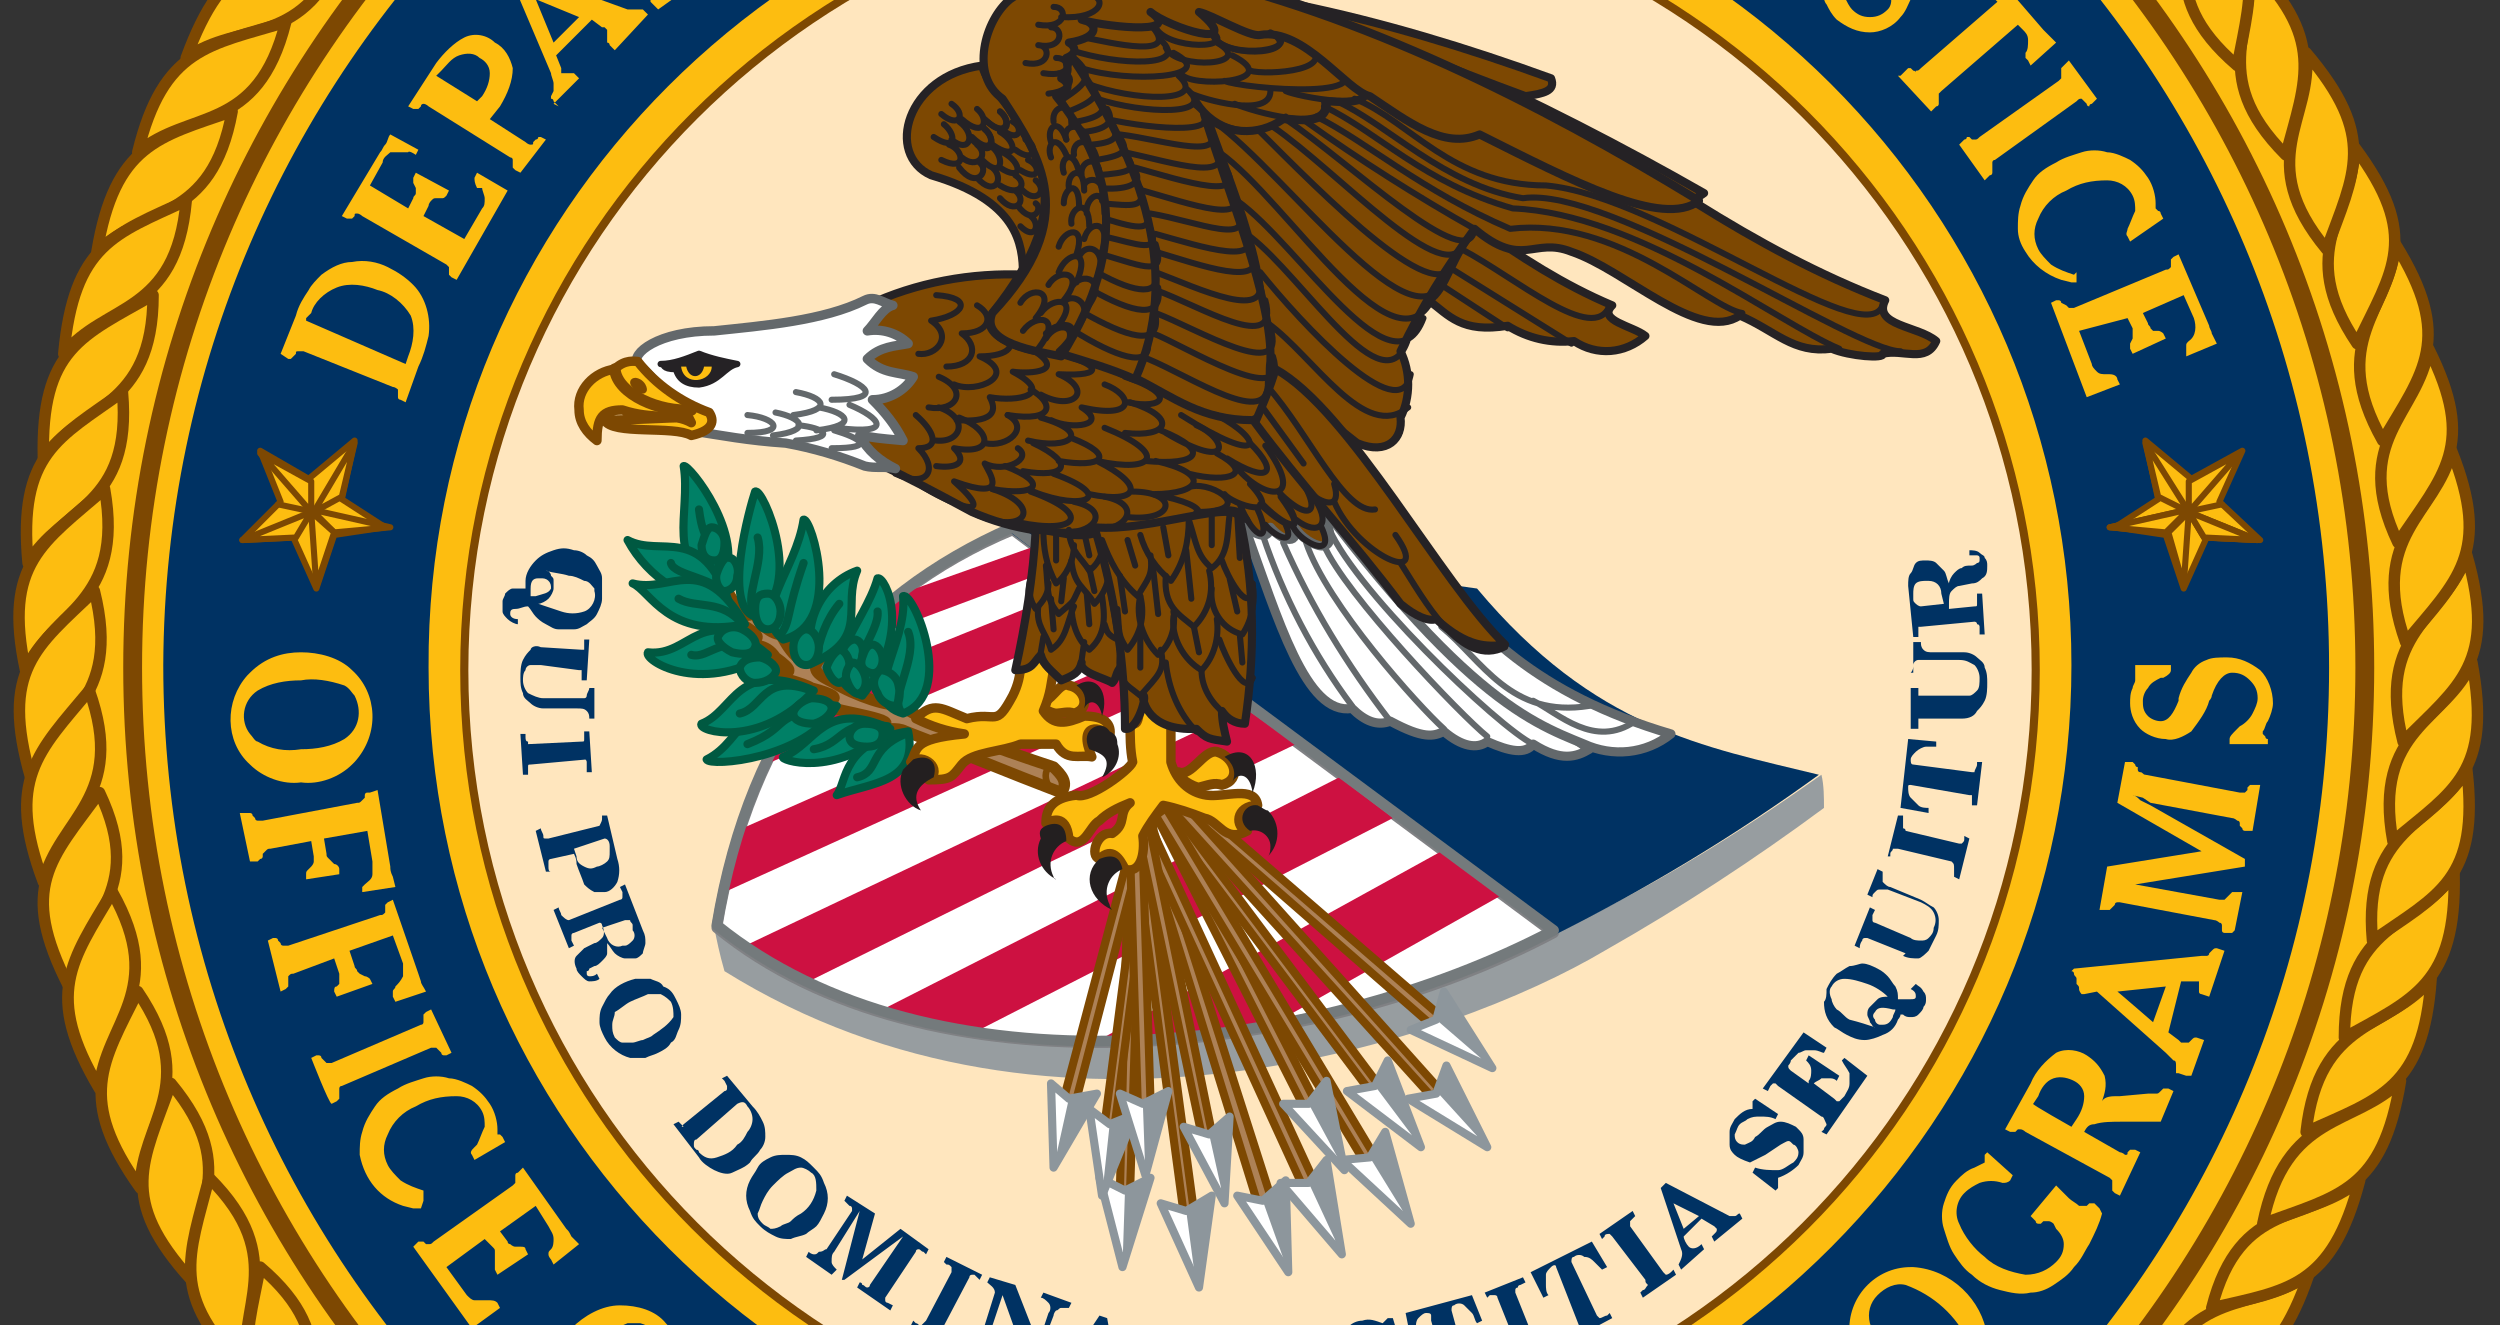 <?xml version="1.0" encoding="UTF-8"?>
<svg preserveAspectRatio="xMidYMid slice" viewBox="0 0 98 98" xmlns="http://www.w3.org/2000/svg" height="530px" width="1000px" version="1.1" id="Layer_1" x="0" y="0" xml:space="preserve">
  <rect x="0" y="0" width="98" height="98" fill="#333333" stroke="none"/>
  <style>.st0,.st1{fill:#fdbd10}.st1{stroke:#7d4802;stroke-width:.449;stroke-linecap:round;stroke-linejoin:round;stroke-miterlimit:3.988}.st4{fill:#003263}.st5{fill-rule:evenodd;clip-rule:evenodd;fill:#fdbd10}.st6,.st7{stroke:#7d4802;stroke-width:.239;stroke-linecap:round;stroke-linejoin:round;stroke-miterlimit:3.988}.st6{fill-rule:evenodd;clip-rule:evenodd;fill:#fdbd10}.st7{fill:none}.st9{fill-rule:evenodd;clip-rule:evenodd;fill:#003263}.st12{fill:#cd1141}.st14{fill:#ad8156;stroke:#7d4802;stroke-width:.319;stroke-linecap:round;stroke-linejoin:round;stroke-miterlimit:3.988}.st14,.st15,.st16{fill-rule:evenodd;clip-rule:evenodd}.st15{fill:#fff;stroke:#8d969c;stroke-width:.319;stroke-linecap:round;stroke-linejoin:round;stroke-miterlimit:3.988}.st16{fill:#8d969c}.st18,.st19,.st21,.st22,.st23,.st24,.st26,.st30{fill:#008066;stroke:#005941;stroke-width:.319;stroke-linecap:round;stroke-linejoin:round;stroke-miterlimit:3.988}.st19,.st21,.st22,.st23,.st24,.st26,.st30{fill:none}.st21,.st22,.st23,.st24,.st26,.st30{fill:#7d4802;stroke:#252225}.st22,.st23,.st24,.st26,.st30{fill:#fff;stroke:#63686b;stroke-width:.359}.st23,.st24,.st26,.st30{fill:none;stroke:#252225;stroke-width:.239}.st24,.st26,.st30{stroke:#63686b}.st26,.st30{fill:#fdbd10;stroke:#7d4802;stroke-width:.369}.st30{stroke-width:.389}.st31{fill:#231f20}</style>
  <path class="st0" d="M49 2.8c25.6 0 46.3 20.8 46.3 46.3S74.5 95.4 48.9 95.4c-25.6 0-46.3-20.7-46.3-46.3C2.7 23.6 23.4 2.9 49 2.8z"></path>
  <path class="st1" d="M44.6 1.4c2.4.9 3 3.6 7.3 2.5-2.2-2.2-3.2-3.7-7.3-2.5z"></path>
  <path class="st1" d="M40.5 2c2.5.6 3.2 3.3 7.5 1.8-2.5-2-3.5-3.4-7.5-1.8z"></path>
  <path class="st1" d="M36.4 2.9c2.5.4 3.5 3.1 7.6 1.2-2.6-1.8-3.7-3.1-7.6-1.2z"></path>
  <path class="st1" d="M32.4 4.2c2.6.2 3.8 2.7 7.7.5-2.8-1.6-4-2.8-7.7-.5z"></path>
  <path class="st1" d="M28.5 5.8c2.6 0 4 2.4 7.7-.1-2.8-1.4-4.2-2.5-7.7.1z"></path>
  <path class="st1" d="M24.8 7.7c2.6-.3 4.2 2 7.7-.8-3-1.1-4.4-2-7.7.8z"></path>
  <path class="st1" d="M21.3 10c2.5-.5 4.4 1.7 7.6-1.5-3.1-.8-4.6-1.6-7.6 1.5z"></path>
  <path class="st1" d="M18 12.5c2.5-.7 4.5 1.3 7.4-2.1-3.1-.6-4.7-1.2-7.4 2.1z"></path>
  <path class="st1" d="M14.9 15.4c2.4-.9 4.6.9 7.2-2.8-3.1-.3-4.8-.9-7.2 2.8z"></path>
  <path class="st1" d="M12.1 18.5c2.3-1.1 4.7.5 6.9-3.4-3.1 0-4.8-.4-6.9 3.4z"></path>
  <path class="st1" d="M9.6 21.8c2.2-1.3 4.7.1 6.6-4-3.2.3-4.9 0-6.6 4z"></path>
  <path class="st1" d="M7.3 25.3c2.1-1.5 4.7-.3 6.2-4.5-3.1.5-4.7.4-6.2 4.5z"></path>
  <path class="st1" d="M5.4 29c2-1.7 4.7-.7 5.8-5.1-3 .9-4.8 1-5.8 5.1z"></path>
  <path class="st1" d="M3.8 32.9c1.8-1.8 4.5-1.1 5.3-5.5-2.9 1-4.6 1.3-5.3 5.5z"></path>
  <path class="st1" d="M2.5 36.9c1.6-2 4.4-1.5 4.8-6-2.8 1.3-4.4 1.7-4.8 6z"></path>
  <path class="st1" d="M1.7 41C3.1 38.9 6 39.1 6 34.6c-2.8 1.6-4.4 2.1-4.3 6.4z"></path>
  <path class="st1" d="M1.1 45.1c1.3-2.2 4.1-2.2 3.7-6.7-2.5 1.8-4.1 2.4-3.7 6.7z"></path>
  <path class="st1" d="M1 49.3c1-2.3 3.9-2.6 3.1-7.1-2.4 2.1-4 2.9-3.1 7.1z"></path>
  <path class="st1" d="M1.2 53.5c.9-2.4 3.6-2.9 2.5-7.3-2.3 2.2-3.7 3.1-2.5 7.3z"></path>
  <path class="st1" d="M1.7 57.6c.6-2.5 3.3-3.3 1.8-7.5-2 2.4-3.3 3.5-1.8 7.5z"></path>
  <path class="st1" d="M2.7 61.7c.4-2.6 3.1-3.6 1.2-7.6C2 56.7.7 57.8 2.7 61.7zM5.5 69.6c0-2.6 2.4-4-.1-7.7-1.4 2.8-2.4 4.2.1 7.7z"></path>
  <path class="st1" d="M7.5 73.2c-.2-2.6 2.1-4.2-.8-7.7-1.1 3.1-2.1 4.5.8 7.7z"></path>
  <path class="st1" d="M9.7 76.8c-.5-2.5 1.7-4.4-1.5-7.6-.8 3.1-1.6 4.6 1.5 7.6z"></path>
  <path class="st1" d="M12.3 80.1c-.7-2.5 1.3-4.5-2.1-7.4-.6 3.1-1.3 4.7 2.1 7.4z"></path>
  <path class="st1" d="M15.1 83.2c-.9-2.4.9-4.6-2.8-7.2-.2 3.1-.8 4.8 2.8 7.2z"></path>
  <path class="st1" d="M18.2 86c-1.1-2.3.5-4.7-3.4-6.9 0 3.1-.4 4.8 3.4 6.9z"></path>
  <path class="st1" d="M21.5 88.5c-1.3-2.2.1-4.7-4-6.6.3 3.2.1 4.9 4 6.6z"></path>
  <path class="st1" d="M25.1 90.8c-1.5-2.1-.4-4.7-4.5-6.2.5 3.1.4 4.8 4.5 6.2zM28.8 92.7c-1.7-1.9-.7-4.6-5.1-5.8.8 3 .9 4.8 5.1 5.8z"></path>
  <path class="st1" d="M32.7 94.3c-1.8-1.8-1.1-4.5-5.5-5.3 1 2.9 1.2 4.6 5.5 5.3z"></path>
  <path class="st1" d="M36.7 95.5c-1.9-1.6-1.6-4.4-6-4.9 1.3 3 1.6 4.6 6 4.9z"></path>
  <path class="st1" d="M40.8 96.4c-2.1-1.4-1.9-4.3-6.4-4.3 1.5 2.8 2 4.4 6.4 4.3z"></path>
  <path class="st1" d="M44.9 96.9c-2.3-1.2-2.3-4.1-6.7-3.7 1.7 2.6 2.4 4.2 6.7 3.7z"></path>
  <path class="st1" d="M49.1 97.1c-2.3-1-2.6-3.9-7.1-3.1 2.1 2.4 2.8 3.9 7.1 3.1z"></path>
  <path class="st1" d="M53.2 96.9c-2.4-.9-2.9-3.7-7.3-2.5 2.3 2.3 3.2 3.7 7.3 2.5z"></path>
  <path class="st1" d="M57.4 96.4c-2.5-.6-3.3-3.4-7.5-1.8 2.4 2 3.5 3.3 7.5 1.8z"></path>
  <path class="st1" d="M61.5 95.4c-2.5-.4-3.6-3.1-7.6-1.2 2.5 1.9 3.7 3.1 7.6 1.2z"></path>
  <path class="st1" d="M65.5 94.2c-2.6-.2-3.8-2.7-7.7-.5 2.7 1.5 3.9 2.7 7.7.5z"></path>
  <path class="st1" d="M69.3 92.6c-2.6 0-4-2.4-7.7.1 2.9 1.4 4.3 2.4 7.7-.1z"></path>
  <path class="st1" d="M73 90.6c-2.6.2-4.2-2.1-7.7.8 3 1.1 4.5 2.1 7.7-.8z"></path>
  <path class="st1" d="M76.5 88.3c-2.5.5-4.4-1.6-7.6 1.5 3.1.8 4.7 1.7 7.6-1.5z"></path>
  <path class="st1" d="M79.9 85.8c-2.5.7-4.5-1.3-7.4 2.1 3.1.6 4.7 1.3 7.4-2.1z"></path>
  <path class="st1" d="M82.9 83c-2.4.9-4.6-.9-7.3 2.8 3.3.2 4.9.8 7.3-2.8z"></path>
  <path class="st1" d="M85.7 79.9c-2.3 1.1-4.7-.5-6.9 3.4 3.2 0 4.8.4 6.9-3.4z"></path>
  <path class="st1" d="M88.3 76.5c-2.2 1.3-4.7-.1-6.6 4 3.2-.2 4.9 0 6.6-4z"></path>
  <path class="st1" d="M90.5 73c-2.1 1.5-4.7.4-6.2 4.5 3.1-.5 4.8-.4 6.2-4.5z"></path>
  <path class="st1" d="M92.5 69.3c-2 1.7-4.7.7-5.8 5 3-.7 4.7-.8 5.8-5z"></path>
  <path class="st1" d="M94.1 65.4c-1.8 1.8-4.5 1.2-5.4 5.6 3-1.1 4.7-1.3 5.4-5.6z"></path>
  <path class="st1" d="M95.3 61.4c-1.6 2-4.4 1.5-4.9 6 2.9-1.3 4.6-1.7 4.9-6z"></path>
  <path class="st1" d="M96.2 57.3c-1.5 2.1-4.3 1.9-4.3 6.4 2.7-1.5 4.4-2.1 4.3-6.4z"></path>
  <path class="st1" d="M96.7 53.2c-1.3 2.2-4.1 2.3-3.7 6.7 2.6-1.8 4.2-2.4 3.7-6.7z"></path>
  <path class="st1" d="M96.9 49c-1 2.3-3.9 2.6-3.1 7 2.4-2 3.9-2.7 3.1-7z"></path>
  <path class="st1" d="M96.7 44.8c-.9 2.5-3.6 3-2.5 7.3 2.2-2.2 3.7-3.1 2.5-7.3z"></path>
  <path class="st1" d="M96.1 40.7c-.6 2.5-3.3 3.3-1.8 7.5 2-2.4 3.4-3.5 1.8-7.5z"></path>
  <path class="st1" d="M95.2 36.7c-.4 2.6-3.1 3.6-1.2 7.6 1.8-2.7 3.1-3.8 1.2-7.6z"></path>
  <path class="st1" d="M93.9 32.6c-.2 2.6-2.7 3.8-.5 7.7 1.6-2.7 2.8-4 .5-7.7z"></path>
  <path class="st1" d="M92.3 28.8c0 2.6-2.4 4 .1 7.7 1.4-2.9 2.5-4.2-.1-7.7z"></path>
  <path class="st1" d="M90.4 25.1c.3 2.6-2.1 4.2.8 7.7 1.1-3 2-4.4-.8-7.7z"></path>
  <path class="st1" d="M88.1 21.5c.5 2.5-1.7 4.4 1.5 7.6.8-3 1.6-4.6-1.5-7.6z"></path>
  <path class="st1" d="M85.6 18.2c.7 2.5-1.3 4.5 2.1 7.4.6-3.1 1.2-4.7-2.1-7.4z"></path>
  <path class="st1" d="M82.7 15.2c.9 2.4-.9 4.6 2.8 7.2.3-3.2.8-4.8-2.8-7.2z"></path>
  <path class="st1" d="M79.6 12.4c1.1 2.3-.5 4.7 3.4 6.9 0-3.2.4-4.9-3.4-6.9z"></path>
  <path class="st1" d="M76.3 9.8c1.3 2.2-.1 4.7 4 6.6-.3-3.2-.1-4.9-4-6.6z"></path>
  <path class="st1" d="M72.7 7.6c1.5 2.1.4 4.7 4.5 6.2-.4-3.1-.3-4.9-4.5-6.2z"></path>
  <path class="st1" d="M69.1 5.6c1.7 2 .7 4.6 5.1 5.8-.9-3-1-4.7-5.1-5.8z"></path>
  <path class="st1" d="M65.2 4.1c1.8 1.8 1.1 4.5 5.5 5.4-1-3.1-1.3-4.8-5.5-5.4z"></path>
  <path class="st1" d="M61.2 2.8c2.1 1.6 1.6 4.4 6 4.9-1.3-2.9-1.7-4.6-6-4.9z"></path>
  <path class="st1" d="M57.1 1.9c2.1 1.5 1.9 4.3 6.4 4.3-1.6-2.8-2.1-4.3-6.4-4.3z"></path>
  <path class="st1" d="M52.9 1.4c2.3 1.2 2.3 4.1 6.8 3.7-1.8-2.6-2.5-4.2-6.8-3.7z"></path>
  <path class="st1" d="M48.8 1.2c2.3 1 2.6 3.9 7.1 3.1-2.1-2.4-2.9-3.9-7.1-3.1z"></path>
  <path d="M3.9 65.7c.2-2.6 2.7-3.8.5-7.7-1.6 2.7-2.7 4-.5 7.7z" fill="#fdbd10" stroke="#7d4802" stroke-width=".459" stroke-linecap="round" stroke-linejoin="round" stroke-miterlimit="3.988"></path>
  <path d="M49 5.4c24.2 0 43.7 19.6 43.7 43.8 0 24.2-19.6 43.7-43.8 43.7-24.2 0-43.7-19.6-43.7-43.7C5.2 25 24.8 5.4 49 5.4z" fill="none" stroke="#7d4802" stroke-width=".738" stroke-linecap="round" stroke-linejoin="round" stroke-miterlimit="3.988"></path>
  <path class="st4" d="M48.9 6.7c23.5 0 42.4 19 42.4 42.5s-19 42.4-42.5 42.4c-23.4 0-42.4-19-42.4-42.5.1-23.4 19.1-42.3 42.5-42.4z"></path>
  <path class="st0" d="M49 16.9c17.8 0 32.2 14.4 32.2 32.2S66.8 81.4 49 81.4c-17.8 0-32.2-14.4-32.2-32.2C16.7 31.4 31.2 17 49 16.9z"></path>
  <path class="st5" d="M80.4 34.9l.2-.1h.1s.1 0 .1.1l.2.1.1.1h.2l3.6-1.5c.1 0 .1 0 .2-.1v-.2-.1l.1-.1.2-.1 1.2 2.8c0 .1.1.2.1.3l.2.4-1.2.5v-.2-.2c0-.1 0-.1.1-.2.3-.2.3-.6.2-.9l-.4-.9-1.6.7.2.4c0 .1.1.1.1.2l.1.1h.2c.1 0 .2.1.2.1l.1.2-1.3.6-.1-.2v-.2l.1-.2v-.2-.2l-.2-.4-1.9.5.5 1.3c0 .1.1.2.2.3.1.1.2.1.4.1h.1c.2 0 .3.1.3.2l.1.2-1.3.5-1.4-3.7zM81.4 33.7v.4h-.2l-.4-.1c-.6-.2-1.1-.6-1.4-1.1-.2-.3-.3-.6-.3-.9 0-.3 0-.6.1-.9.1-.4.3-.7.5-1 .2-.3.5-.5.9-.7.3-.2.7-.3 1-.4.3-.1.7-.1 1 0 .3 0 .7.2.9.3.3.2.5.4.7.7.2.3.3.7.3 1v.2l.1.1c.1 0 .1.1.1.1l.1.2-1.3.9-.1-.2c-.1-.1 0-.2 0-.3.1-.2.2-.5.3-.7 0-.2 0-.4-.1-.6-.2-.4-.6-.6-1-.6-.6 0-1.1.1-1.6.4-.5.2-.9.6-1.1 1.1-.2.4-.2.8 0 1.2.1.2.3.4.5.6.3.2.6.3.9.4l.1-.1zM76.8 28.7l.2-.2s.1 0 .1-.1h.1l.1.1h.1c.1 0 .1 0 .2-.1l3.1-2.2.1-.1V25.8v-.1l.1-.1.2-.2 1.1 1.5-.2.2s-.1 0-.1.1c0 0-.1 0-.1-.1l-.1-.1-.1-.1c-.1 0-.1 0-.2.1l-3.2 2.3c-.1 0-.1.1-.1.1v.4s0 .1-.1.1l-.2.2-1-1.4zM74.5 26l.2-.2.1-.1h.1l.1.1c.1 0 .1.1.1 0 .1 0 .1 0 .2-.1l3-2.6-.3-.3c-.1-.1-.2-.2-.4-.3h-.5c-.1 0-.2 0-.3-.1l-.1-.2 1-.9.3.4c.1.1.2.2.2.3l1.9 2.2.2.2.3.3-1 .9-.1-.2-.1-.1v-.2c.1-.1.1-.3.1-.5s-.1-.3-.2-.4l-.2-.2-3 2.6-.1.1v.4s0 .1-.1.1l-.2.2-1.3-1.4h.1zM71.1 22.6l1-1 .1.1c.1.1.1.3.1.4V22.9c.1.2.2.4.3.5.2.2.4.3.7.3.3 0 .5-.1.7-.3.2-.2.2-.6-.1-1.2 0-.1-.1-.1-.1-.2-.2-.4-.4-.8-.4-1.3 0-.4.2-.7.4-.9.3-.3.6-.5 1-.5s.8.1 1 .4c.1.1.3.3.4.5 0 .1.1.2.2.3h.1l.1.1s.1 0 .1.1l.1.1-1 1-.1-.1c-.1-.1-.1-.3-.1-.4v-.1c.1-.2.1-.4 0-.6 0-.2-.1-.3-.3-.5-.1-.1-.3-.2-.5-.2s-.4.1-.5.2c-.2.2-.2.6.1 1v.1c.2.3.4.7.5 1.1.1.2.1.5 0 .7-.1.2-.2.5-.4.7-.3.4-.8.6-1.2.6-.5 0-.9-.2-1.3-.5-.2-.2-.3-.4-.4-.6-.1-.1-.1-.3-.2-.4h-.2-.1s-.1 0-.1-.1v-.1h.1zM69.9 15.2l1.5 1-.2.2c0 .1-.1.1-.2.1h-.1-.1l-.1.1-1.3 1.9c-.2.3-.3.5-.4.6-.1.1-.1.3-.1.4 0 .2 0 .4.1.6.1.2.3.4.4.5.2.1.3.2.5.2h.5c.2-.1.3-.1.4-.3.2-.2.4-.4.5-.6l1.3-1.8s.1-.1.1-.2v-.1l-.1-.1v-.1-.1l.2-.2 1.1.8-.1.2-.1.1h-.2-.1l-.1.1-1.3 1.9c-.2.3-.4.5-.7.8-.2.2-.4.3-.7.3-.3.1-.6.1-.8 0-.3-.1-.6-.2-.8-.4-.5-.3-.9-.9-.9-1.5 0-.7.2-1.3.6-1.8L70 16s.1-.1.1-.2v-.2-.1-.1l.2-.2h-.4zM64.8 17.7l.1.1.1.1c.2.1.3.1.5 0s.3-.3.4-.5l1.6-2.8v-.2c0-.1 0-.1-.1-.1l-.1-.1-.1-.1V14l.1-.2 1.6.9.1.2-.1.1h-.2-.1l-.1.1-1.2 2.2c-.1.3-.3.5-.5.7l-.4.4c-.2.1-.5.2-.7.2-.3 0-.5-.1-.7-.2-.3-.1-.5-.4-.7-.7-.1-.2-.1-.5 0-.8l.3-.3c.1-.1.3-.1.4 0l.3.3c0 .1 0 .3-.1.4 0 .1-.1.1-.1.1l-.3.3zM59 16.1l.1-.2s0-.1.1-.1h.2c.1 0 .1 0 .1-.1l.1-.1 1.2-3.6v-.2s0-.1-.1-.1l-.1-.1s0-.1-.1-.1v-.1l.1-.2 2.9 1 .3.1.4.1-.2 1.2h-.2c-.1 0-.1-.1-.2-.1 0-.1-.1-.1-.1-.2 0-.2 0-.3-.1-.5-.1-.1-.3-.2-.4-.2l-1.1-.4-.6 1.7.6.2h.2c.1 0 .1 0 .2-.1l.1-.1c.1-.1.2-.1.2-.1l.2.1-.5 1.4-.2-.1c-.1 0-.1-.1-.2-.2v-.2c0-.1-.1-.1-.1-.1-.1 0-.1-.1-.2-.1l-.6-.2-.5 1.4v.2c0 .1 0 .1.1.1l.1.1.1.1v.1l-.1.2-1.7-.5zM54.4 12.2c.1-.7.5-1.4 1-1.8.6-.4 1.3-.5 1.9-.4.7.1 1.3.5 1.6 1.1.3.6.4 1.4.3 2.1-.1.7-.5 1.4-1.1 1.8-1.1.8-2.7.5-3.5-.7 0 0 0-.1-.1-.1-.3-.5-.4-1.3-.1-2zm1 .3c-.2.6-.2 1.2 0 1.7.2.6.9 1 1.6.8.2-.1.4-.2.5-.3.4-.5.6-1 .7-1.6.2-.6.2-1.1 0-1.7-.1-.4-.5-.7-.9-.8-.4-.1-.8 0-1.1.3-.4.4-.7 1-.8 1.6zM49.1 14.6v-.3-.1l.1-.1h.1s.1 0 .1-.1v-.2l.1-4H49c-.2 0-.3 0-.4.1l-.3.3-.1.1c-.1.1-.1.2-.2.2h-.2V9.2H52.2v1.3h-.4s-.1-.1-.1-.2c-.1-.2-.2-.3-.3-.4-.1-.1-.3-.1-.5-.1h-.4l-.1 4v.2l.1.1h.1s.1 0 .1.1v.4h-1.6zM43.2 15v-.3c0-.1 0-.2.1-.2l.1-.1.1-.1v-.2l-.3-3.8v-.2l-.1-.1H43s-.1 0-.1-.1v-.2l1.5-.1 2.4 3.1v-.2-.3l-.2-2.1v-.2l-.1-.1h-.1s-.1 0-.1-.1l-.1-.1v-.2l1.5-.1v.4l-.1.1-.1.1-.1.1v.2l.4 4.6h-.5l-3.1-4v.5l.3 3c0 .1 0 .1.1.2l.1.1h.1s.1 0 .1.1c0 0 0 .1.1.1v.3l-1.6-.1h-.2zM38.9 16v-.2-.1s0-.1.1-.1l.1-.1.1-.1v-.2l-1-3.7c0-.1 0-.1-.1-.2h-.2-.1l-.1-.1-.1-.2 2.8-.7.3-.1.4-.1.3 1.3H41c-.1 0-.1-.1-.2-.1-.1-.1-.2-.2-.4-.3h-.5l-.9.2.4 1.7.5-.1.2-.1.1-.1.1-.2c0-.1.1-.2.2-.2l.2-.1.4 1.4H41c-.1 0-.2 0-.2-.1l-.1-.1s-.1-.1-.2-.1h-.2l-.5.1.5 1.8 1.3-.3c.1 0 .2-.1.3-.2.1-.1.1-.2.2-.4v-.1c0-.2.1-.3.2-.3l.2-.1.3 1.3-3.9 1zM32.9 18.4l-.1-.2v-.1s0-.1.1-.1l.1-.1.1-.1v-.2L31.6 14c0-.1-.1-.1-.1-.2h-.2-.1l-.1-.1-.1-.2 1.6-.7 2.5 2.8-.2-3.9 1.5-.6.1.2v.1s0 .1-.1.1l-.1.1-.1.1v.2l1.5 3.5c0 .1.1.1.1.1H38.1l.1.1.1.2-1.6.7-.1-.2v-.1s0-.1.1-.1l.1-.1.1-.1v-.1l-1.3-3c0-.1-.1-.2-.1-.3l-.1-.4v.8l.3 4.2-.3.1-2.9-3.3-.2-.3-.3.1.2.3.1.2 1.3 3.1c0 .1.1.1.1.2H34l.1.1.1.2-1.3.6zM30.2 20.1l-.2-.3v-.1-.1l.1-.1.1-.1c0-.1 0-.1-.1-.2L28 15.8l-.4.2c-.1.1-.3.2-.3.3-.1.1-.1.2-.1.4v.1c0 .1 0 .2-.1.3l-.2.1-.7-1.1.4-.2.3-.2 2.5-1.5.3-.2.4-.3.7 1.1-.3.2-.1.1c-.1 0-.1 0-.2-.1s-.3-.2-.4-.2c-.2 0-.3.1-.5.2l-.4.2 2.1 3.4c0 .1.1.1.1.1h.5l.1.1.1.2-1.6 1.1zM25.8 23.4l-.2-.2-.1-.1V23l.1-.1v-.1s0-.1-.1-.1L23 19.9l-.1-.1h-.2-.1s-.1 0-.1-.1l-.2-.2 1.5-1.4c.4-.4.9-.7 1.4-.7.4 0 .9.1 1.1.5.3.2.4.6.4.9 0 .4-.2.7-.5.9.3-.1.6-.1.8 0h.1l1.1.3.3.1h.5s.1 0 .1.1l.2.2-.9.9-1.5-.4c-.4-.1-.7-.2-1.1-.2-.2 0-.3 0-.4.1l1 1.2.1.1h.4s.1 0 .1.1l.2.2-1.4 1zm-.8-3.2l.2-.2c.3-.2.5-.5.6-.8 0-.3 0-.5-.2-.7-.2-.2-.4-.3-.7-.3-.3 0-.6.2-.8.4l-.3.2c-.1.1 1.2 1.4 1.2 1.4zM21.9 27.2l-.2-.2s0-.1-.1-.1v-.1l.1-.2v-.3c0-.1-.1-.3-.1-.4l-1.4-3.3-.4-.2v-.2-.4-.1h.1l4.7 1.7H25.2l.2.2-1.3 1.4-.2-.2s0-.1-.1-.1V24.4v-.1-.1l-.1-.1h-.1l-.4-.3-1.4 1.4.2.5v.2h.5l.2.2-1 1 .2.1zm-.2-2.5l1-1L21 23l.7 1.7zM20.4 29.8l-.2-.1-.1-.1v-.2-.1c0-.1-.1-.1-.1-.1l-3.2-2s-.1-.1-.2-.1c0 0-.1 0-.1.1l-.1.1h-.1-.1l-.2-.1 1.1-1.7c.3-.4.7-.8 1.1-1 .4-.2.9-.1 1.2.2.4.2.6.6.7 1 0 .5-.2 1-.5 1.5l-.4.5 1.4.9s.1.1.2.1.1 0 .1-.1l.1-.1s.1 0 .1-.1h.1l.2.1-1 1.3zM18.7 27l.2-.2c.2-.3.3-.6.3-.9 0-.3-.2-.5-.4-.6-.2-.2-.5-.2-.8-.1-.3.1-.5.4-.7.6l-.2.2 1.6 1zM17.9 34l-.2-.1-.1-.1v-.2-.1l-.1-.1-3.3-1.9s-.1-.1-.2-.1-.1 0-.1.1l-.1.1h-.1-.1l-.2-.1 1.5-2.5c.1-.1.1-.2.2-.3.1-.1.1-.3.2-.4l1.1.6-.1.2c-.3-.2-.3-.1-.3-.1h-.7c-.1.1-.3.2-.3.4l-.5.9 1.5.9.2-.4c0-.1.1-.1.1-.2v-.2l-.1-.2V30l.1-.2 1.3.7-.1.2c-.1.1-.1.1-.2.1h-.2c-.1 0-.1 0-.2.1 0 0-.1.1-.1.2l-.2.4 1.6.9.7-1.2c.1-.1.1-.2.1-.4 0-.1-.1-.3-.1-.4h-.2c-.1-.2-.1-.3-.1-.4l.1-.2 1.2.7-2 3.5zM15.9 38.8l-.2-.1s-.1 0-.1-.1v-.2-.1s-.1-.1-.2-.1l-3.5-1.4h-.2c-.1 0-.1 0-.1.1l-.1.1-.1.1h-.1l-.3-.2.6-1.5c.1-.4.3-.7.5-1 .1-.2.3-.4.5-.6.4-.3.8-.5 1.2-.5.5-.1 1 0 1.4.2.4.2.7.4 1 .7.5.5.7 1.3.6 2-.1.4-.2.8-.4 1.2l-.5 1.4zm0-1.5l.1-.3c.2-.5.3-1.1.1-1.6-.3-.5-.8-.9-1.3-1-.5-.2-1.1-.3-1.6-.1-.5.2-.9.6-1 1l-.2.2v.1l3.9 1.7zM59.1 87.8l-.1-.2v-.1s0-.1.1-.1l.1-.1.1-.1V87l-1.1-3.6c0-.1 0-.1-.1-.2h-.2-.1c-.1-.1-.1-.2-.1-.2v-.2l2.8-.9.3-.1.4-.2.4 1.2-.2.1h-.2c-.1 0-.1-.1-.2-.1-.1-.1-.2-.2-.4-.3h-.5l-.9.3.5 1.8.4-.1c.1 0 .1 0 .2-.1l.1-.1V84c0-.1.1-.2.2-.2l.2-.1.4 1.4-.2.1c-.1 0-.2 0-.2-.1l-.2-.1s-.1 0-.2-.1h-.2l-.4.1.6 1.8 1.4-.4c.1 0 .2-.1.3-.2.1-.1.1-.2.2-.4v-.1c0-.2.1-.3.2-.3l.2-.1.4 1.3-4 1.2zM57.6 86.8l.3.2V87.3c-.1.1-.1.2-.2.3-.2.2-.4.4-.7.6-.3.1-.5.3-.8.3-.3.1-.6.1-.9 0-.3-.1-.6-.2-.8-.3-.3-.2-.6-.5-.8-.8-.2-.3-.3-.7-.4-1-.1-.3-.1-.7 0-1 0-.4.2-.7.3-1 .2-.3.4-.6.6-.8.2-.2.5-.3.9-.4.4-.1.8 0 1.1.1h.2l.1-.1c.1 0 .1-.1.2-.1h.2l.3 1.4H57c-.1 0-.2 0-.3-.2 0 0 0-.1-.1-.1-.2-.2-.4-.4-.6-.5-.2-.1-.4-.1-.6-.1-.4.1-.8.4-.9.8-.2.5-.2 1.1-.1 1.6s.3 1 .7 1.4c.3.3.7.4 1.2.4.3-.1.5-.2.7-.3.2-.2.4-.5.6-.7zM50.8 89v-.3-.1l.1-.1h.1l.1-.1v-.2l-.3-3.9v-.2l-.1-.1h-.1s-.1 0-.1-.1v-.4l1.9-.1v.4l-.1.1h-.1l-.1.1v.2l.3 3.8v.2l.1.1h.1s.1 0 .1.1v.4l-1.9.2zM46.3 89v-.3-.1l.1-.1h.1c.1 0 .1 0 .1-.1v-.2l.2-4h-.5c-.2 0-.3 0-.4.1l-.3.3-.1.1c0 .1-.1.2-.3.2H45l.1-1.3h.8l2.9.1h.8V85h-.2-.1s-.1-.1-.1-.2c0-.2-.1-.3-.3-.4-.1-.1-.3-.1-.5-.1h-.5l-.2 4v.2l.1.1.1.1s.1 0 .1.1v.4l-1.9-.2h.2zM40.7 88.2l.3-1.5h.2c.1 0 .2.1.3.3.1.2 0 .1.1.1.1.2.2.4.4.6.2.1.3.2.6.3.3.1.5 0 .8-.1.2-.1.4-.4.4-.6.1-.3-.2-.6-.8-1l-.2-.1c-.4-.2-.8-.5-1-.9-.2-.3-.2-.7-.1-1 .1-.4.3-.8.6-1 .3-.2.8-.3 1.1-.2.2 0 .4.1.6.2.1.1.2.1.3.2h.5l-.3 1.4h-.2c-.1 0-.2-.1-.2-.3v-.1c0-.2-.1-.4-.3-.5-.1-.1-.3-.2-.5-.2s-.4 0-.6.1c-.2.1-.3.2-.3.4 0 .3.2.6.7.9h.1c.4.2.7.4 1 .7.2.2.3.4.3.7.1.3.1.5 0 .8-.1.5-.3.9-.7 1.1-.4.3-.9.3-1.3.2-.2-.1-.5-.1-.7-.3-.1-.1-.2-.2-.4-.2h-.1-.2-.4zM36.4 81.6l1.7.5-.1.2s0 .1-.1.1h-.2-.1s-.1.1-.1.2l-.7 2.2c-.1.2-.1.5-.2.7v.4c0 .2.1.4.3.5.3.3.7.4 1.1.4.2 0 .4-.1.5-.2.1-.1.3-.2.3-.4.1-.2.2-.5.3-.8l.6-2v-.2c0-.1 0-.1-.1-.1l-.1-.1-.1-.1v-.1l.1-.2 1.3.4.2.2v.1H40.7s-.1.1-.1.2l-.6 2.3c-.1.3-.2.7-.4.9-.3.4-.8.7-1.3.8-.3 0-.6 0-.9-.1-.6-.1-1.1-.5-1.3-1-.2-.6-.2-1.3 0-1.9l.6-2.1v-.2s0-.1-.1-.1l-.1-.1-.1-.1V81.6zM31.6 84.6l.1.1.1.1c.2.1.3.1.5 0s.3-.3.4-.5l1.4-2.9v-.2c0-.1 0-.1-.1-.1v-.2l-.1-.1v-.1l.1-.2 1.6.8-.1.2s0 .1-.1.1h-.2-.1s-.1.1-.1.2L33.9 84c-.1.3-.3.5-.4.8-.1.2-.2.3-.4.4-.2.1-.5.2-.7.2-.3 0-.5 0-.8-.2-.3-.1-.6-.3-.7-.6-.1-.2-.1-.5 0-.8l.3-.3c.1-.1.3-.1.4 0 .3.1.4.4.3.6v.1c0 .1-.1.1-.1.2-.1 0-.1.1-.2.1v.1zM25.2 81.2l.2-.2.1-.1H25.8c.1 0 .1-.1.1-.1l2.2-3.1c0-.1.1-.1.1-.2v-.1l-.1-.1v-.1s0-.1.1-.1l.2-.2 2.5 1.8.3.2.4.2-.8 1-.1-.1c-.1 0-.1-.1-.1-.1v-.2-.5c-.1-.1-.2-.3-.3-.4l-1-.6-1 1.4.5.4c.1 0 .1.1.2.1h.2l.2-.1h.2l.2.1-.8 1.1-.2-.1c-.1 0-.1-.1-.1-.2v-.2c0-.1 0-.1-.1-.2 0-.1-.1-.1-.1-.1l-.7-.4-1 1.3s-.1.1-.1.2 0 .1.1.1l.1.1v.2l-.2.2-1.5-.9zM22.4 75.1c.5-.5 1.2-.9 1.9-.9s1.4.2 1.8.7c.5.5.8 1.1.8 1.8s-.4 1.4-.9 1.9-1.2.9-1.9 1c-.7.1-1.4-.2-1.9-.7-.5-.5-.8-1.1-.8-1.8.1-.8.5-1.5 1-2zm.8.8c-.4.4-.7.9-.9 1.5-.1.4 0 .8.4 1.1.3.3.7.4 1.1.3.5-.2 1-.5 1.4-1 .4-.4.7-.9.9-1.4.1-.7-.3-1.3-1-1.5h-.5c-.5.2-1 .5-1.4 1zM16.2 71.9l.2-.2h.2l.1.1h.1c.1 0 .1 0 .2-.1l3.1-2.2.1-.1v-.2-.1s0-.1.1-.1l.2-.2 1.7 2.4c.1.1.1.1.2.3l.3.3-1 .8-.1-.2s-.1-.1-.1-.2 0-.1.1-.2.1-.3.1-.4c0-.2-.1-.3-.2-.5l-.5-.8-1.4 1 .3.4c0 .1.1.1.1.1s.1.1.2.1h.2c.1 0 .2 0 .2.1l.1.2-1.2.8-.1-.2v-.5-.2c0-.1 0-.1-.1-.2l-.3-.3-1.5 1.1.8 1.1c.1.1.2.2.3.2h.5c.2 0 .3 0 .4.1l.1.2-1.1.8-2.3-3.2zM16.6 70.1l-.1.3H16.2l-.4-.1c-.9-.3-1.5-1-1.7-2 0-.3 0-.6.1-.9.1-.4.3-.7.5-1 .2-.3.5-.5.9-.7.3-.2.7-.3 1-.4.3-.1.7-.1 1 0 .3 0 .7.2.9.3.3.2.5.4.7.7.2.3.3.7.3 1v.2h.1l.1.1.1.2-1.2.7-.1-.2c-.1-.1 0-.2.1-.3l.1-.1c.1-.2.2-.5.3-.7 0-.2 0-.4-.1-.6-.2-.4-.6-.6-1-.6-.6 0-1.1.1-1.6.4-.5.2-.9.6-1.1 1.1-.2.4-.2.8 0 1.2.1.2.3.4.5.6.3.2.6.3.9.4v.4zM12.2 64.5l.2-.1h.1s.1 0 .1.1l.1.1.1.1h.2l3.5-1.5c.1 0 .1-.1.1-.1v-.2-.1l.1-.1.2-.1.8 1.7-.2.1h-.1s-.1 0-.1-.1l-.1-.1-.1-.1h-.2l-3.5 1.5c-.1 0-.1.1-.1.1v.4l-.1.1-.2.1c-.1 0-.8-1.8-.8-1.8zM10.5 59.9l.2-.1h.1s.1 0 .1.1l.1.1c0 .1.1.1.1.1h.2l3.6-1.2c.1 0 .1 0 .2-.1v-.2-.1l.1-.1.2-.1 1 2.9.1.3c0 .1.1.2.2.4l-1.2.4-.1-.2v-.2c0-.1.1-.1.1-.2.1-.1.2-.2.3-.4v-.5l-.4-1.1-1.7.6.2.6c0 .1.1.1.1.2l.1.1.2.1c.1 0 .2.1.2.1l.1.2-1.4.5-.1-.2c0-.1 0-.2.1-.2l.1-.1v-.2-.2l-.2-.6-1.6.6c-.1 0-.1 0-.2.1v.4l-.1.1-.2.1-.5-2zM9.4 54.9h.4s.1 0 .1.1l.1.1c0 .1.1.1.1.1h.2l3.7-.7c.1 0 .1 0 .2-.1l.1-.1v-.1s0-.1.1-.1h.1l.3-.1.5 3c0 .1 0 .2.1.4l.1.4-1.3.2v-.2l.1-.1c.1-.1.3-.2.3-.4v-.5l-.2-1.2-1.7.3.1.6c0 .1 0 .1.1.2l.1.1.1.1c.1 0 .2.1.2.2v.2l-1.3.2v-.2c0-.1 0-.1.1-.2l.1-.1s.1-.1.1-.2v-.2l-.1-.6-1.6.3c-.1 0-.1 0-.2.1l-.1.1v.1s0 .1-.1.1l-.1.1h-.3l-.4-1.9zM11.8 48.6c.7 0 1.5.2 2 .7 1 .9 1.1 2.5.1 3.6l-.1.1c-.5.5-1.3.8-2 .7-.7.1-1.5-.2-2-.7-1-.9-1-2.5-.1-3.5l.1-.1c.6-.6 1.3-.8 2-.8zm0 1.1c-.6 0-1.2.1-1.7.4-.6.4-.7 1.2-.3 1.7.1.1.2.3.3.3.5.3 1.1.4 1.7.3.6 0 1.2-.1 1.7-.4.6-.4.7-1.1.4-1.7-.1-.1-.2-.3-.4-.4-.6-.2-1.2-.3-1.7-.2zM87.5 59.6h-.3s-.1 0-.1-.1v-.2s0-.1-.1-.1c0 0-.1-.1-.2-.1l-3.7-.7H83s-.1 0-.1.1l-.1.1-.1.1h-.4l.3-1.7 3.7-.6-3.3-1.9.3-1.6h.3l.1.1s0 .1.1.1v.1s0 .1.1.1.1.1.2.1l3.7.7h.2l.1-.1v-.1l.1-.1h.4l-.3 1.8H88s-.1 0-.1-.1l-.1-.1v-.1s0-.1-.1-.1c0 0-.1-.1-.2-.1l-3.2-.6-.3-.2-.4-.1c.1 0 .2.1.3.2l.4.2 3.7 2.1v.3l-4.3.7h-.5.5l3.3.6h.2l.1-.1.1-.1.1-.1h.4l-.3 1.5-.1.1zM82.4 70.6c-.1.4-.3.8-.5 1.2-.2.3-.3.6-.6.9-.2.3-.5.5-.8.7-.3.2-.6.3-.9.3-.4.1-.8 0-1.2-.1-.4-.1-.8-.3-1.1-.6-.3-.2-.5-.5-.7-.8-.2-.3-.3-.7-.4-1-.1-.3-.1-.7 0-1 .1-.3.2-.6.5-.9.2-.2.4-.4.7-.5l.4-.2v-.1-.1-.1l.1-.1 1 .9-.1.2c-.1.1-.2.1-.3.1-.3-.1-.6-.1-.9 0-.2.1-.4.2-.6.4-.3.3-.4.8-.2 1.2.2.5.6 1 1 1.3.4.4 1 .6 1.6.7.5 0 .9-.2 1.2-.5.2-.2.3-.4.3-.7 0-.2-.1-.4-.3-.6l-.1-.2s-.1-.1-.2-.1h-.2l-.1.1h-.1s-.1 0-.1-.1l-.2-.2 1-1.2.3.3.2.2c.1.1.3.2.4.3h.3l.1-.1h.2l.2.2.1.2zM73.5 77.2c-.6-.5-.9-1.1-1-1.9-.1-1.4 1-2.6 2.4-2.6h.1c1.5.1 2.7 1.3 2.9 2.7.1 1.4-1 2.6-2.3 2.6h-.1c-.8 0-1.5-.3-2-.8zm.8-.9c.4.4.9.7 1.5.9.7.1 1.3-.3 1.4-1v-.5c-.5-1.1-1.4-1.9-2.5-2.3-.4-.1-.8.1-1.1.4-.3.3-.4.7-.3 1.1.2.6.5 1.1 1 1.4zM71.1 82.4l-.2-.2v-.1-.1l.1-.1v-.1c0-.1 0-.1-.1-.2l-2.3-3.1c0-.1-.1-.1-.1-.1h-.1-.1l-.1-.1-.2-.2 1.6-1.2c.4-.4.9-.6 1.5-.6.4 0 .8.2 1 .6.2.3.3.6.3 1-.1.4-.3.7-.6.9.3 0 .6 0 .8.1h.1l1 .4c.1 0 .2.1.3.1h.5s.1 0 .1.1l.2.2-1 .8-1.4-.6c-.3-.2-.7-.3-1-.4-.2 0-.3 0-.4.1l1 1.3c0 .1.1.1.1.1h.4s.1 0 .1.1l.2.2-1.7 1.1zm-.6-3.3l.3-.2c.3-.2.5-.4.6-.7.1-.3 0-.5-.2-.7-.1-.2-.4-.4-.7-.4-.3 0-.6.1-.9.4l-.3.2c.1 0 1.2 1.4 1.2 1.4zM66.7 85l-.1-.2v-.1-.1l.1-.1.1-.1c0-.1 0-.1-.1-.2l-2-3.3c0-.1-.1-.1-.1-.1h-.2-.1l-.1-.1-.1-.2 1.8-1c.4-.3 1-.5 1.5-.5.4 0 .8.3 1 .7.2.4.3.8.1 1.2-.2.4-.6.8-1 1l-.6.3.8 1.4c0 .1.1.1.1.1H68.1l.1.1.1.2-1.6 1zm-.2-3.3l.2-.2c.3-.1.5-.4.7-.7.1-.2.1-.5-.1-.7-.1-.2-.3-.4-.6-.5-.3 0-.6.1-.9.3l-.3.2 1 1.6zM88.9 52.2h-1.5V52c0-.1.1-.2.3-.4l.1-.1c.2-.1.4-.3.5-.5.1-.2.2-.4.2-.6 0-.3-.1-.5-.3-.7-.2-.2-.4-.3-.7-.3-.3 0-.6.3-.8.9 0 .1-.1.2-.1.2-.1.4-.4.8-.7 1.2-.3.2-.7.4-1 .3-.4 0-.8-.2-1-.4-.3-.3-.4-.7-.4-1 0-.2 0-.4.1-.6 0-.1.1-.2.1-.3v-.2-.4h1.4v.2c0 .1-.1.2-.3.3h-.1c-.2.1-.4.2-.5.4-.1.1-.2.3-.2.5s0 .4.2.6c.1.1.3.2.5.2.3 0 .5-.3.7-.8v-.1c.1-.4.3-.7.5-1 .1-.2.3-.4.6-.5.2-.1.5-.1.8-.1.5 0 .9.2 1.3.5.3.3.5.8.5 1.3 0 .2-.1.5-.2.7-.1.1-.1.3-.2.4v.1l.1.1s0 .1.1.1v.2zM85.7 65.2l-.3-.1h-.1V64.8c0-.1 0-.2-.1-.2l-.3-.3-2.7-2.4-.5.1h-.1s-.1-.1-.1-.2 0-.1-.1-.2v-.2c0-.1-.1-.1-.1-.2s-.1-.1-.1-.1l.1-.1 5-.5h.2s.1 0 .1-.1l.1-.1c.1-.1.1-.1.2-.1l.3.1-.6 1.8-.3-.1s-.1 0-.1-.1V61.6v-.1h-.7l-.5 2 .4.3.1.1H85.8l.1-.1c.1-.1.1-.1.2-.1l.3.1-.5 1.4h-.2zm-1.3-2.1l.5-1.4-1.9.2c-.1-.1 1.4 1.2 1.4 1.2zM83.1 69.9l-.2-.1-.1-.1v-.2-.2l-.1-.1-3.3-1.8s-.1-.1-.2-.1h-.1l-.1.1h-.1-.1l-.2-.1 1-1.8c.2-.5.6-.9 1-1.2.4-.2.9-.1 1.2.1.3.2.5.4.7.8.1.4 0 .7-.1 1 .1-.2.4-.2.6-.2h.1l1.1-.1h.3c.1 0 .1 0 .2-.1l.1-.1h.2l.2.1-.5 1.2h-1.5c-.4 0-.8 0-1.1.1-.2 0-.3.1-.4.3l1.4.8s.1 0 .2.1c.1 0 .1 0 .1-.1l.1-.1h.2l.2.1-.8 1.7zm-1.9-2.7l.2-.3c.2-.3.3-.6.3-.9 0-.3-.2-.5-.4-.6-.2-.1-.5-.2-.8-.1-.3.1-.5.4-.6.7l-.2.3c-.1 0 1.5.9 1.5.9z"></path>
  <path class="st6" d="M11.5 44.1l-2 .1 1.5-1.5-.8-2 1.9 1.1 1.8-1.5-.5 2.3 1.7 1.1-2 .3-.7 2.1-.9-2z"></path>
  <path class="st6" d="M13.9 40.4l-.5 2.1-1.1.6 1.6-2.7z"></path>
  <path class="st6" d="M15.3 43.7l-2.2.2-.9-.9 3.1.7zM12.2 43.1v-1.2l-2-1.1 2 2.3zM12.2 43.1l-.6 1-2.1.1 2.7-1.1z"></path>
  <path class="st6" d="M12.2 43.1l.2 2.9.7-2.1-.9-.8z"></path>
  <path class="st7" d="M10.9 42.8l1.4.3"></path>
  <path class="st6" d="M86.5 44.1l2.1.1-1.6-1.5.9-2-2 1.1-1.8-1.5.5 2.3-1.7 1.1 2 .3.7 2.1.9-2z"></path>
  <path class="st6" d="M84.1 40.4l.5 2.1 1.2.6-1.7-2.7z"></path>
  <path class="st6" d="M82.7 43.7l2.2.2.9-.9-3.1.7z"></path>
  <path class="st6" d="M85.8 43.1v-1.2l2-1.1-2 2.3zM85.8 43.1l.6 1 2.1.1-2.7-1.1z"></path>
  <path class="st6" d="M85.8 43.1l-.2 2.9-.6-2.1.8-.8z"></path>
  <path class="st7" d="M87.1 42.8l-1.4.3"></path>
  <path class="st6" d="M82.7 43.7l2.2.2.9-.9-3.1.7zM85.8 43.1l.6 1 2.1.1-2.7-1.1z"></path>
  <path d="M49 18.5c17 0 30.8 13.8 30.8 30.8S66 80.1 49 80.1 18.2 66.3 18.2 49.3c0 0 0 0 0 0 0-17 13.8-30.7 30.8-30.8z" fill="#ffe6be" stroke="#7d4802" stroke-width=".319" stroke-linecap="round" stroke-linejoin="round" stroke-miterlimit="3.988"></path>
  <path class="st9" d="M65.6 70.2l.4 1 .6-.5-1-.5zm.3 1.8l-.8-2.4.2-.2 2.5 1.3h.2c.1 0 .1-.1.2-.1l.1.2-1.1.9-.1-.2.1-.1c.1-.1.1-.1.1-.2l-.1-.1-.5-.3-.7.7c0 .1.1.3.2.4.1.1.3.1.5-.1l.1.2-.9.8-.1-.2c.1-.2.2-.4.1-.6zM64.5 73.2l-1.3-1.7-.1-.1c-.1 0-.2 0-.2.1l-.1.1-.1-.2 1.3-.9.1.2-.1.1-.1.1v.2l1.3 1.8.1.1c.1 0 .2-.1.2-.1l.1-.1.1.2-1.3.9-.1-.2.1-.1c.1 0 .1-.1.2-.2-.1-.1-.1-.1-.1-.2zM61 72.7c0-.1-.1-.1-.2 0s-.2.2-.2.3v.4c0 .1 0 .3.1.4l-.2.1-.5-1 2.4-1.2.6 1-.2.1-.3-.3c-.1-.1-.2-.2-.4-.2-.1-.1-.3-.1-.4 0-.1 0-.1.1-.1.2l1 2.1.1.1c.1 0 .2-.1.3-.1l.1-.1.1.2-1.5.8-.2-.2c.1 0 .2-.1.3-.1l.1-.1V75l-.9-2.3zM59.5 75.9l-.8-2c0-.1-.1-.1-.1-.1h-.2l-.1.1-.1-.2 1.5-.6.1.2-.2.1s-.1 0-.1.1c0 0-.1 0-.1.1v.1l.8 2c0 .1.1.1.1.1h.2l.1-.1.1.2-1.5.6-.1-.2h.1c.1 0 .1-.1.2-.1.1-.2.1-.2.1-.3zM56.1 74.6c0-.1-.1-.1-.2-.1s-.2.1-.3.2c-.1.1-.1.3-.1.4v.4h-.2l-.2-1 2.6-.7.4 1-.2.1c-.1-.1-.1-.3-.2-.4l-.3-.3c-.1-.1-.3-.1-.4 0-.1 0-.1.1-.1.2l.6 2.2.1.1h.4v.2l-1.6.5-.1-.2.3-.1s.1 0 .1-.1v-.1l-.6-2.1v-.2zM52.5 75.9c0-.2 0-.3.1-.5.1-.1.2-.3.3-.4.1-.1.3-.2.5-.2.3-.1.5 0 .8.1l.2-.2h.2l.3 1h-.2c-.1-.2-.2-.3-.4-.4-.1-.1-.3-.2-.4-.2h-.4c-.1 0-.3.1-.4.2-.1.1-.1.2-.1.3 0 .1.1.2.2.3.2.1.3.1.5.1h.7c.2 0 .4.1.5.2.2.1.3.3.3.6v.1c0 .2 0 .3-.1.4-.1.1-.2.3-.3.4-.1.1-.3.2-.5.2-.3 0-.6 0-.8-.1l-.3.2H53l-.2-1.1h.2c.2.3.4.5.6.6.2.1.4.2.7.1.1 0 .3-.1.4-.2.1-.1.1-.2.1-.4v-.1c0-.1-.2-.2-.4-.2h-.7c-.2 0-.4-.1-.6-.2-.3-.1-.4-.3-.6-.6zM49.3 77.2l-.1-1.6v-.1h-.4v-.2l1.6-.1v.2H50V77.1c0 .1 0 .3.1.4.1.1.1.2.2.2.1.1.3.1.5.1s.4-.1.5-.2c.1-.2.2-.4.2-.6v-1.3-.3c0-.1-.1-.1-.1-.1h-.3v-.2h1.2v.2c-.1 0-.2.1-.3.1-.1.1-.1.3-.1.4v1.3c0 .2 0 .4-.1.5-.1.2-.2.3-.4.4-.2.1-.4.1-.6.1-.2 0-.5 0-.7-.1-.2 0-.3-.2-.5-.3-.1-.2-.2-.4-.2-.6l-.1.1zM47.3 75.5v-.1h-.4v-.2l1.6.1v.2h-.3s-.1 0-.1.1v.1l-.1 1.5c0 .3-.1.6-.3.8-.3.2-.7.3-1 .3-.2 0-.3 0-.4-.1l-.3-.3c-.1-.1-.1-.2-.1-.3v-.1c0-.2 0-.3.1-.4.1-.1.2-.2.3-.2.1 0 .3 0 .3.1.1.1.1.2.1.3v.2c0 .1-.1.1-.1.1h-.4c-.1 0-.1 0-.1.1s.1.2.2.2c.1.1.2.1.3.1h.2c.1 0 .3-.1.4-.2.1-.2.1-.4.1-.6v-1.7zM41.7 76.7l1.4-2.1.3.1.5 2.8c0 .1 0 .1.1.2.1 0 .1.1.2.1v.2l-1.4-.3v-.2h.4v-.1l-.1-.5-1-.2c-.1.1-.2.2-.2.4s.1.3.4.3v.2l-1.2-.2V77c.2 0 .4-.1.6-.3zm1.1-1.3l-.6.9.8.2-.2-1.1zM39 73.7c0-.2-.2-.3-.3-.4l.1-.2 1 .3.9 2.3.4-1.2c.1-.1.1-.3 0-.4-.1-.1-.2-.2-.3-.2l.1-.2 1.1.4-.1.2h-.3c-.1 0-.1.1-.2.1-.1.1-.1.2-.1.2l-.8 2.1-.2-.1-1-2.8-.5 1.5c-.1.1-.1.3 0 .4.1.1.2.2.3.2l-.1.2-1.1-.4.1-.2c.1 0 .2 0 .2.1.1 0 .1 0 .2-.1s.1-.1.1-.2l.5-1.6zM36.3 74.8l1-1.9v-.2c-.1-.1-.1-.1-.2-.1l-.1-.1.1-.2 1.4.7-.1.2-.1-.1-.1-.1h-.1s-.1 0-.1.1L37 75v.1c.1.1.1.1.2.1l.1.1-.1.2-1.5-.5.1-.2.1.1c.1 0 .1.1.2.1l.2-.2zM32.4 72l1-1.5v-.1s0-.1-.1-.1l-.2-.2.1-.2 1.1.7-.5 1.8 1.5-1.2 1.1.8-.1.2-.1-.1c-.1 0-.1-.1-.2-.1 0 0-.1 0-.1.1l-1.2 1.8v.1c0 .1.1.1.1.1l.2.1-.1.2-1.3-.9.1-.2s.1 0 .1.1c.1 0 .1.1.2.1 0 0 .1 0 .1-.1l1.3-1.9-2.3 1.7H33l.7-2.7-1 1.6c-.1.1-.1.2-.1.4 0 .1.1.2.2.3l-.2.2-1-.7.1-.2c.1.1.2.1.2.1.1 0 .1 0 .2-.1.2 0 .2-.1.3-.1zM31.9 68.8c.2.2.3.3.4.6.2.4.2.8 0 1.2-.1.2-.2.4-.3.5-.1.1-.3.2-.4.3-.2.1-.4.1-.6.2-.2 0-.4 0-.6-.1-.2-.1-.4-.2-.6-.4-.2-.2-.3-.3-.4-.6-.2-.4-.2-.8 0-1.2.1-.2.2-.3.3-.5.1-.2.3-.3.5-.4.2-.1.4-.1.6-.1.2 0 .4 0 .6.1.2.1.3.2.5.4zm-.1.2c-.1-.1-.3-.2-.4-.2-.2 0-.3.1-.5.2s-.4.3-.6.5c-.2.2-.3.4-.4.6-.1.2-.1.3-.2.5 0 .2.1.3.2.4.1.1.2.1.3.2.1 0 .2 0 .4-.1.1-.1.3-.1.4-.2.1-.1.2-.2.4-.3.3-.2.5-.5.6-.9 0-.3 0-.6-.2-.7zM26.8 67.1l1.6-1.3s.1 0 .1-.1v-.1l-.1-.2-.1-.1.2-.1 1 1.2c.2.2.3.4.4.6.1.2.1.4.1.6 0 .2-.1.4-.2.5-.1.2-.3.3-.4.5-.2.2-.5.3-.7.4-.2.1-.5 0-.7-.1-.2-.1-.5-.3-.6-.5l-1-1.3.2-.1.1.1.1.1c-.1 0-.1 0 0-.1 0 .1 0 .1 0 0zm.5.6c-.1 0-.1.1-.1.2s0 .1.1.2c.1 0 .1.1.1.1.2.2.4.3.7.2.3-.1.6-.2.8-.5.2-.1.3-.3.4-.5.1-.1.2-.3.2-.5s-.1-.4-.2-.5c-.1-.2-.2-.2-.4-.1l-1.6 1.4zM26.5 62.2c.1.2.2.4.2.6 0 .2 0 .4-.1.6-.1.2-.1.4-.3.5-.1.2-.3.3-.5.4-.2.1-.3.1-.5.2h-.6c-.4-.1-.8-.4-1-.8-.1-.2-.2-.4-.2-.6 0-.2 0-.4.1-.6.1-.2.2-.4.3-.5.2-.3.6-.5 1-.6h.6c.2.1.4.1.5.3.3.1.4.3.5.5zm-.2.1c-.1-.1-.2-.2-.4-.3h-.5c-.2.1-.5.2-.7.3-.2.1-.4.3-.6.4 0 .2-.1.3-.1.5s0 .3.1.5c.1.1.2.2.3.2h.4c.1 0 .3-.1.4-.1.2-.1.3-.1.4-.2.3-.2.6-.4.8-.7 0-.2 0-.4-.1-.6zM22.3 59.1l2-.8s.1 0 .1-.1V58l-.1-.2.2-.1.7 1.8c.1.2.1.3.1.5 0 .1-.1.3-.1.4-.1.1-.2.2-.3.2h-.4c-.1 0-.3-.1-.4-.2-.1-.1-.2-.3-.3-.4v.4c0 .1-.1.2-.2.3-.1.1-.2.2-.3.2l-.2.1s0 .1-.1.1v.1c0 .1.1.1.1.1.1 0 .2 0 .3-.1l.1.2c-.1.1-.3.1-.4.1-.1 0-.2-.1-.3-.2-.1-.1-.2-.2-.2-.3-.1-.2-.1-.4 0-.5l.3-.3.4-.2c.1 0 .2-.1.3-.2.1-.1.1-.3 0-.5 0 0 0-.1-.1-.1l-1 .4s-.1 0-.1.1v.2l.1.2-.2.1-.6-1.5.2-.1c0 .1.1.2.1.3.1.1.2.2.3.2zm1.3.3l.2.4c.1.3.4.4.6.3h.1c.1 0 .2-.1.3-.2.1-.1.1-.3 0-.4v-.1-.1c0-.1-.1-.1-.1-.2h-.2l-.9.3z"></path>
  <path class="st9" d="M23.5 55.4c0-.1 0-.1 0 0 .1-.2.1-.2.1-.3V55h.2l.4 1.7c.1.3.1.6 0 .9-.1.2-.3.4-.5.4h-.4c-.2-.1-.3-.2-.4-.3-.1-.3-.2-.5-.3-.8 0-.1 0-.2-.1-.4l-.9.2s-.1 0-.1.1v.2c0 .1 0 .2.1.2h-.2l-.4-1.6.2-.1c0 .1.1.2.1.3 0 .1 0 .1.1.1h.1l2-.5zm-1 .9l.1.3c0 .2.1.3.3.4.2.1.3.1.5 0 .1 0 .3-.1.4-.2.1-.1.1-.2.1-.4v-.2c0-.2-.1-.3-.2-.3l-1.2.4zM20.7 52.2l2.1-.1c.1 0 .1 0 .1-.1V51.7h.2l.1 1.6H23v-.2-.2s0-.1-.1-.1h.1l-2.2.2c-.1 0-.1 0-.1.1V53.4h-.2l-.1-1.6h.2v.1c0 .1 0 .2.1.2v.1zM21.2 48.4l1.6.1h.1v-.1-.3h.2l-.1 1.6h-.2v-.2-.2h-.1l-1.5-.2h-.4c-.1 0-.2.1-.2.2-.1.1-.1.3-.1.4 0 .2.1.4.2.5.2.1.4.2.6.2h1.6c.1 0 .1-.1.1-.1 0-.1.1-.2.1-.3h.2v1.2h-.2c0-.1 0-.2-.1-.3-.1-.1-.2-.1-.4-.1h-1.3c-.2 0-.4-.1-.5-.2-.1-.1-.3-.2-.3-.4-.1-.2-.1-.4-.1-.6 0-.2 0-.5.1-.7.1-.2.2-.3.3-.4 0-.1.2-.2.4-.1zM23.6 46.5c0 .2-.1.4-.2.6-.1.2-.3.3-.4.4-.2.1-.3.2-.5.2h-.6c-.2 0-.3-.1-.5-.2s-.3-.2-.4-.3c-.1-.1-.2-.3-.3-.4-.2 0-.3.1-.5.1s-.2.1-.2.2.1.2.3.2v.2c-.1 0-.3-.1-.4-.2-.1-.1-.2-.2-.2-.3v-.4c0-.1.1-.2.1-.3.1-.1.2-.2.3-.2h.5v-.3c0-.3.2-.6.4-.8.2-.2.4-.3.7-.4.3-.1.5-.1.8 0 .2 0 .4.1.5.2.2.1.3.2.4.4.1.2.2.3.2.5v.8zm-2.2-1.1c.1 0 .2.1.2.2.1.1.1.1.1.2v.3c0 .1-.1.3-.2.4-.1.1-.3.2-.4.2l.9.3c.3.1.6.1.9 0 .3-.1.5-.5.4-.8v-.1c-.1-.1-.2-.3-.4-.3-.2-.1-.4-.2-.6-.2-.3-.1-.6-.1-.9-.2zm.2.7c0-.1 0-.2-.1-.3-.1-.1-.2-.1-.3-.1h-.1c-.2 0-.3.1-.3.4v.3h.2c.3-.1.5-.1.6-.3zM71.6 61.8c.1-.2.2-.4.4-.6.2-.1.3-.2.5-.3.2 0 .4-.1.5-.1.2 0 .4.1.6.2.2.1.3.2.4.3.1.1.2.3.3.4.1.2.1.3.1.5h.5c.1 0 .2 0 .2-.1s0-.2-.2-.3l.2-.2c.1.1.2.1.3.3.1.1.1.2.1.3 0 .1 0 .2-.1.3 0 .1-.1.2-.2.3-.1.1-.2.1-.3.1-.1 0-.2 0-.3-.1h-.1c0 .1-.1.2-.1.2-.1.3-.3.5-.6.6-.2.1-.5.2-.7.2-.3 0-.5-.1-.7-.2-.2-.1-.3-.2-.5-.3-.3-.3-.4-.6-.4-1 .1-.1.1-.3.1-.5zm1.9 1.5c-.1 0-.1-.1-.2-.2 0-.1-.1-.2-.1-.3 0-.1 0-.2.1-.3l.3-.3c.1-.1.3-.1.4-.1-.2-.2-.5-.4-.8-.5-.3-.1-.6-.2-.9-.2-.2 0-.4.1-.5.3-.1.1-.1.3 0 .5 0 .1.1.3.2.4.2.1.3.3.5.4.4.1.7.2 1 .3zm0-.6c-.1.1-.1.2 0 .3 0 .1.1.2.2.2h.1c.2 0 .3-.1.4-.3 0-.1.1-.2.1-.3h-.1c-.4-.1-.6-.1-.7.1zM71.4 66.8l-1.7-1.2-.1-.1h-.1l-.1.1-.1.2-.2-.1 1.6-2.2.9.6-.1.2c-.1 0-.2-.1-.4-.1h-.3c-.1 0-.2.1-.3.1l-.3.3c0 .1-.1.2-.1.2 0 .1 0 .1.1.2l.7.5v-.1c.1-.1.1-.3.1-.4 0-.2-.1-.3-.2-.4l.1-.2 1.2.8-.1.2c-.1-.1-.2-.1-.3-.1h-.3c-.1.1-.2.1-.3.2l.8.6.1.1h.1l.2-.2c.1-.2.2-.3.2-.5v-.4c-.1-.2-.2-.3-.3-.5l.1-.1.9.7-1.6 2.3-.2-.1.1-.1c0-.1.1-.1.1-.2-.1-.2-.1-.3-.2-.3zM68 68.3c-.1-.1-.2-.2-.2-.4v-.5c0-.2.1-.3.2-.5.2-.2.4-.4.7-.4v-.3l.1-.1.9.6-.1.2c-.2-.1-.4-.1-.6-.1-.2 0-.3 0-.5.1-.1.1-.2.1-.3.2-.1.1-.1.2-.2.4 0 .1 0 .2.1.3.1.1.2.1.3.1.2-.1.3-.1.4-.3.2-.1.3-.3.5-.4.2-.1.3-.2.5-.2s.4.1.6.2l.1.1c.1.1.2.2.2.4v.5c0 .2-.1.3-.2.5-.2.2-.5.4-.8.5v.4l-.1.1-.9-.7.1-.2c.3.1.6.1.9.1.2 0 .4-.2.6-.3.1-.1.2-.2.2-.4 0-.1-.1-.3-.2-.3l-.1-.1c-.1-.1-.2 0-.4.1l-.6.4-.6.3c-.3-.1-.5-.2-.6-.3zM77.4 47.4l-2.1.2h-.1v.4H75l-.2-2c0-.2 0-.4.1-.5.1-.1.1-.3.2-.4.1-.1.2-.1.4-.1.1 0 .3 0 .4.1l.3.3c.1.1.1.3.2.5 0-.1.1-.3.2-.4.1-.1.2-.2.3-.2.1-.1.2-.1.4-.1.1 0 .2-.1.2-.1s.1 0 .1-.1v-.1c0-.1-.1-.1-.1-.1h-.3v-.2c.1 0 .3 0 .4.1.1.1.2.1.2.2.1.1.1.2.1.3 0 .2 0 .4-.2.5-.1.1-.2.2-.4.2l-.5.1c-.1 0-.2.1-.3.2-.1.1-.1.3-.1.5v.2l1-.1c.1 0 .1 0 .1-.1v-.2-.2h.2l.1 1.6h-.2v-.3s0-.1-.1-.1c0-.1-.1-.1-.1-.1zm-1.2-.7l-.1-.4c0-.3-.2-.5-.5-.5h-.1c-.1 0-.3 0-.4.1-.1.1-.1.3-.1.4v.2c0 .1 0 .1.1.2 0 0 .1.1.2.1l.9-.1zM76.9 51.2H75.2v.4h-.3V50h.3V50.3h2c.1 0 .2-.1.3-.2.1-.1.1-.3.1-.5s-.1-.4-.2-.5c-.2-.1-.3-.2-.6-.2h-1.6c-.1 0-.2.1-.2.2s0 .2-.1.3h.1v-1.2h.3c0 .1 0 .2.1.3.1.1.2.1.4.1H77c.2 0 .4.1.5.2.1.1.3.2.3.4.1.2.1.4.1.6 0 .2 0 .5-.1.7-.1.2-.2.3-.3.4-.1.2-.3.3-.6.3zM74.9 53.8c-.1 0-.1 0-.1.1s0 .3.1.4l.3.3c.1.1.3.1.4.1v.2l-1.1-.2.3-2.7 1.1.1v.2h-.4c-.1 0-.3.1-.4.2-.1.1-.2.2-.2.3 0 .1 0 .2.1.2l2.3.3h.1c0-.1.1-.2.1-.3v-.1h.2l-.2 1.7h-.2v-.3-.1h-.1l-2.3-.4zM76.5 56.8l-2.1-.5h-.2c0 .1-.1.1-.1.2v.1H74l.4-1.6h.2v.5s.1 0 .1.1l2.1.5h.1c.1-.1.1-.1.1-.2v-.1l.2.1-.4 1.6-.2-.1v-.1-.2c0-.2 0-.2-.1-.3zM74.7 60.4l-1.5-.6h-.1s-.1 0-.1.1c0 0-.1.1-.1.3l-.2-.1.6-1.5.2.1-.1.2v.2c0 .1.1.1.1.1l1.4.6c.1.1.3.1.4.1.1 0 .2 0 .3-.1.1-.1.2-.2.2-.4.1-.2.1-.4 0-.6-.1-.2-.3-.3-.5-.4l-1.3-.5h-.3c-.1 0-.1 0-.2.1s-.1.1-.1.2l-.2-.1.4-1 .2.1v.4c.1.1.2.2.3.2l1.2.5c.2.1.3.2.5.3.1.1.2.3.2.5s0 .4-.1.6l-.3.6c-.1.1-.3.3-.4.3-.2 0-.4 0-.6-.1l.1-.1z"></path>
  <path d="M28 59.4c.1.5.2 1 .4 1.7 13 8.1 28.6 2.7 34.5-.8 3-1.7 5.9-3.6 8.6-5.6 0-.4 0-.9-.1-1.3-3.1 2.2-6.3 4.2-9.8 5.9-12.1 6.8-27.3 5.5-33.6.1z" fill="#979da0"></path>
  <path d="M48.9 50.7l12 8.9c-9.4 5-24.6 6.5-32.8-.2 1.3-7.9 5.4-13 11.6-15.6l.8.6" fill="#fff" stroke="#808184" stroke-width=".419" stroke-linecap="round" stroke-linejoin="round" stroke-miterlimit="3.988"></path>
  <path class="st12" d="M42.9 63.9l13.6-7.5 2.4 1.7-9.4 5.3c-2.2.4-4.4.6-6.6.5zM52.5 53.5l2.1 1.6L38 63.6c-1.2-.2-2.4-.5-3.6-.9l18.1-9.2zM50.8 52.2L41 56.9l-9.5 4.7c-.9-.5-1.8-1-2.5-1.4l19.8-9.4 2 1.4zM28.4 58l18.7-8.5-1.7-1.2-16.3 7.2c-.3.8-.5 1.6-.7 2.5zM30 53l13.8-5.9-1.4-1.1-10.9 4.4c-.6.8-1.1 1.7-1.5 2.6zM33.1 48.4l8.3-3.1-1-.8-4.8 1.7c-.9.7-1.7 1.4-2.5 2.2z"></path>
  <path class="st4" d="M39.6 43.9l21.3 15.8c3.6-1.8 7.1-3.9 10.4-6.3-4.5-1.1-8.8-1.8-13.4-7.3-7.7-1-9.6-3.3-10.4-4.3l-7.9 2.1z"></path>
  <path d="M48.9 50.6l12 8.9c-9.5 5-24.4 6.6-32.8-.2 1.3-7.9 5.4-12.9 11.6-15.6l.8.6" fill="none" stroke="#747a7c" stroke-width=".419" stroke-linecap="round" stroke-linejoin="round" stroke-miterlimit="3.988"></path>
  <path class="st14" d="M44.3 69.7h-.4l.4-15.8h.5l-.5 15.8z"></path>
  <path class="st14" d="M46.8 70.5l-.4.1-2.1-15.7.4-.1 2.1 15.7z"></path>
  <path class="st14" d="M49.8 70l-.5.2L44.6 55l.4-.1 4.8 15z"></path>
  <path class="st14" d="M51.5 69.4l-.4.2-6.6-14.4.4-.2 6.6 14.3z"></path>
  <path class="st14" d="M42.2 66.2l-.5-.1 3.8-14.3.4.1-3.7 14.2z"></path>
  <path class="st14" d="M43.7 67.2l-.4-.1 1.9-14.6h.4l-1.9 14.6z"></path>
  <path class="st14" d="M56.4 62.9l-.3.3L44.4 53l.3-.3 11.7 10.1zM47.5 67.5h-.4l-3-14.2.5-.1 2.9 14.2z"></path>
  <path class="st14" d="M56.5 65.7l-.4.3-10.4-11.5.4-.3 10.3 11.5z"></path>
  <path class="st14" d="M54.1 65.5l-.4.3-9.3-12.4.3-.3L54 65.5z"></path>
  <path class="st14" d="M45.1 66.3h-.5l-.4-13h.5l.4 12.9z"></path>
  <path class="st14" d="M51.5 66.2l-.4.2-6.7-13.2.4-.2 6.7 13.1z"></path>
  <path class="st14" d="M53.9 68.3l-.4.3L45.3 55l.4-.3 8.1 13.5z"></path>
  <path class="st15" d="M45.1 69.2L44 72.7l-.9-3.5 1 .5 1-.5z"></path>
  <path class="st16" d="M44 72.7l.1-3 1-.5-1.1 3.5z"></path>
  <path class="st15" d="M47.5 69.9l-.5 3.6-1.5-3.3 1 .3 1-.6z"></path>
  <path class="st16" d="M46.9 73.5l-.4-3 1-.6-.5 3.5z"></path>
  <path class="st15" d="M50.4 69.3l.1 3.6-2-3 1 .2.9-.8z"></path>
  <path class="st16" d="M50.5 72.9l-1-2.8.9-.8.1 3.5z"></path>
  <path class="st15" d="M52 68.5l.6 3.7-2.4-2.8h1.1l.7-.9z"></path>
  <path class="st16" d="M52.6 72.2l-1.3-2.8.7-.9.6 3.6z"></path>
  <path class="st15" d="M43 65.9l-1.7 2.9-.1-3.3.7.6 1.1-.2z"></path>
  <path class="st16" d="M41.3 68.8l.6-2.7 1.1-.2-1.7 2.9z"></path>
  <path class="st15" d="M48.2 66.8l-.2 3.4-1.6-3 1 .3.8-.7z"></path>
  <path class="st16" d="M48 70.2l-.6-2.7.8-.7-.2 3.3z"></path>
  <path class="st15" d="M44.5 66.7l-1.3 3.2-.5-3.4.8.6 1-.4z"></path>
  <path class="st16" d="M43.2 69.9l.3-2.8 1-.4-1.3 3.2z"></path>
  <path class="st15" d="M56.6 61.9l1.9 3-3.2-1.5 1-.4.3-1.1z"></path>
  <path class="st16" d="M58.5 64.9L56.3 63l.3-1.1 1.9 3z"></path>
  <path class="st15" d="M56.7 64.8l1.6 3.2-3.1-1.9 1.1-.2.4-1.1z"></path>
  <path class="st16" d="M58.3 68l-2-2.2.4-1 1.5 3.1z"></path>
  <path class="st15" d="M54.4 64.6l1.3 3.4-2.9-2.2 1.1-.2.5-1z"></path>
  <path class="st16" d="M55.7 68l-1.8-2.4.5-1 1.2 3.2z"></path>
  <path class="st15" d="M45.8 65.8l-.9 3.3-1-3.2.9.4 1-.5z"></path>
  <path class="st16" d="M44.9 69.1l-.1-2.8 1-.5-.9 3.3z"></path>
  <path class="st15" d="M52 65.4l.7 3.5-2.4-2.6h1l.7-.9z"></path>
  <path class="st16" d="M52.7 68.9l-1.4-2.6.7-.9.7 3.4z"></path>
  <path class="st15" d="M54.3 67.4l1 3.6-2.7-2.5 1.1-.1.6-1z"></path>
  <path class="st16" d="M55.3 71l-1.6-2.6.6-1 .9 3.5z"></path>
  <path d="M28.3 45.7c.2.6 1 2 1.3 1.2-.1.4.6 1 1 1 .1.1.7 1.6 1.6.9-.5.5-.1.7.5 1 .8.5 2.3 1 2.5.8.8.7 4 1.8 6.1 2.5.3.3.6.6.3 1-2.1-.8-4-1.6-6.1-2.4-.4-.2-.7 0-1.1-.2 1.3-.2-1.7-.6-2-.8-.5-.2 1.3-.2-.6-.7-.3-.2-1.3-.4-1.6-.6-.3-.2 1.6.4.2-.6-.4-.6-.9-.4-1.1-.6 1-.2-.3-.6-.4-.9.7.2-.5-.4-.6-1.6z" fill="#ad8156" stroke="#7d4802" stroke-width=".449" stroke-linecap="round" stroke-linejoin="round" stroke-miterlimit="3.988"></path>
  <path class="st18" d="M30.7 48.1c-1.3-1 .5-2.7.8-4.7.3-.1 1.6 4.1-.8 4.7zM35.4 51c-1.8-.5.2-2.7 0-4.6.4-.2 2.1 3.8 0 4.6zM28.3 45.8c-2.3-.5-1.2-2.7-1.5-4.5.2-.1 2.5 2.8 1.5 4.5z"></path>
  <path class="st18" d="M28.6 46.7c-1.1-3.2-2.7-1.8-4-2.5.8 1.5 2.4 2.5 4 2.5zM30.1 48.7c-2.6-2.2-3 .1-4.7-.1-.2.3 2 1.7 4.7.1zM31.9 49c2.2-1 1.1-2.2 1.7-3.6-1.4.5-2.2 2.1-1.7 3.6zM32.8 50.7c-3.9-.7-3.5 1.3-5.1 2.1.1.3 3.9 0 5.1-2.1z"></path>
  <path class="st18" d="M34.9 51.6c-2.6-1.2-2.9.6-4.2 1.1-.2.1 2 .9 4.2-1.1z"></path>
  <path class="st18" d="M35.6 51.7c.4 2-1.4 2-2.8 2.5.4-.5.2-2.1 2.8-2.5zM33.8 50.3c-2.1-.8.1-2.8.6-4.6.3-.1 1.4 2.1-.6 4.6zM31.9 50.1c-3-1.3-3.1.8-4.4 1.3-.2.3 2.3 1 4.4-1.3zM29.6 47.2c-1.3-.4-.2-4.3 0-4.9.3-.2 2 3.8 0 4.9zM29.2 47.5c-1.7-2.9-2.9-1.2-4.4-1.6.7.3 1.4 2.2 4.4 1.6z"></path>
  <path class="st19" d="M29.7 44.1c.3 1-.6 2.4-.1 3M31.5 45.1c-.7 2-.5 2.3-.9 2.8M32.9 46.7c-.5.6-.8 1.4-.9 2.2M34.4 47c.1.8-1.3 2.2-.7 3.1M27.4 43c.2 1.6.6.9.9 2.8M26.3 45.1c.1.5 1.9.6 2.1 1.3M26.6 46.5c.7.4 1.7 0 2.5 1M27.1 48.7c.7.2 1.3-1 2.9 0M29 51c.9-.2.9-1.6 2.8-.9M29.3 52.2c1.8-.7.8-1.2 3.4-1.4M31.9 52.4c1.2-.2 1-1.2 2.9-.9M33.6 53.5c.9-.2.4-1.1 1.9-1.7"></path>
  <path class="st18" d="M33.3 51.9c0-.2.2-.5.6-.5s.7.1.7.4-.2.5-.6.5c-.4 0-.7-.1-.7-.4zM33.5 48.1c.2 0 .4.3.3.6 0 .3-.2.6-.5.5-.2 0-.4-.3-.3-.6s.3-.5.5-.5z"></path>
  <path class="st18" d="M34.2 48.3c.2 0 .4.3.4.6s-.2.6-.5.5-.4-.3-.3-.6.2-.5.4-.5zM32.9 48.5c.2 0 .4.3.4.6.1.3-.1.6-.4.7-.2 0-.4-.3-.5-.6.1-.3.3-.6.5-.7z"></path>
  <path class="st18" d="M34.5 49.3c.3 0 .6.2.7.5.1.4.1.7-.1.9-.3 0-.6-.2-.7-.5-.2-.3-.2-.6.1-.9zM29 49.2c.1-.3.4-.4.8-.4.4.1.7.4.6.6-.1.2-.4.4-.8.4-.3 0-.6-.3-.6-.6zM33.4 49c.2 0 .4.2.5.5.1.3 0 .6-.2.7-.2.1-.4-.2-.5-.5-.1-.2 0-.5.2-.7zM31.1 51c0-.2.3-.5.7-.6.4 0 .8.1.8.4 0 .2-.3.5-.7.6-.4 0-.8-.1-.8-.4zM28.2 47.9c.1-.2.5-.4.9-.2s.6.5.5.7c-.1.3-.5.3-.9.2-.4-.2-.7-.5-.5-.7zM28.6 44.9c.2 0 .4.4.3.7 0 .4-.3.6-.5.6s-.4-.4-.3-.7.3-.7.5-.6zM27.9 43.7c.2 0 .5.2.5.6 0 .4-.1.7-.4.7s-.5-.2-.5-.6c.1-.3.2-.7.4-.7zM31.6 47.7c.3 0 .5.4.5.7 0 .4-.2.7-.5.7s-.5-.3-.5-.7.3-.7.5-.7zM30.1 46.3c.3 0 .5.4.5.7 0 .4-.2.7-.5.7s-.5-.3-.5-.8.2-.6.5-.6z"></path>
  <path d="M41.1 53.1c-.2.3-.1.6.1.9" fill="none" stroke="#7d4802" stroke-width=".259" stroke-linecap="round" stroke-linejoin="round" stroke-miterlimit="3.988"></path>
  <path class="st19" d="M35.6 47.8c.4 1-.7 2.5-.3 3.1"></path>
  <path class="st21" d="M56 34.8c.7-.4.9-1.8 1.9-2.9 1.7 1.2 3.4 2.3 5.3 3.1-.6.6.8.8 1.3 1.2-.8.7-1.9.8-2.8.2-.9.1-1.8-.1-2.6-.6-1.8.3-2.3-.4-3.1-1zM34.2 41.1c1.3.6 2.6 1.3 3.9 2 1.6.7 3.4 1 5.2.7.1.5.1.2.2.2 2.6.1 1.2-.6 2.2-.4 1 0 2.7-1.2 3.2-.1-.1.1 0 .2.2.4 1.4.3 2.7 1 4.3.9-1.5-3.1-2.6-3.8-3.9-5.8-1.3.9-4.8-1.5-7.1-2.2-.8 0-1.6-.2-2.3-.6-1.3-.5-.9-1.3.1-2.4-2.1-.1-4.3.3-6.2 1.2.9 1.5-1.5 6.6.2 6.1z"></path>
  <path class="st22" d="M48.8 43.7c1.3 3.6 2.4 7.4 4.2 7.1.5.5 1 .7 1.5.5 1.3.7 1.7.6 2.1.4.7.6 1.3.7 1.7.4.9.4 1.5.5 1.8.1 1.1.7 1.7.5 2.2.2-3.4-2.3-6.4-5-8.9-8.2-.1-1.1-1.3-1.5-1.4-.7.6 1.6-1 .8-1.3.1.3.8-.4.7-.9.1-.1.7-.9 0-1 0z"></path>
  <path class="st22" d="M49.1 39.1c.2-.6.4-1.2.7-1.8 5.6 4.2 5.2 11.4 15.7 14.5-1 .8-2.3.9-3.4.4-2.2-.9-5.3-2-13-13.1z"></path>
  <path class="st21" d="M40.1 33.8c0-1.2-.2-2.9-3.6-3.9-1.8-.8-1-3.9 2-4.3.4 1.7 4.2 3.4 1.6 8.2z"></path>
  <path class="st23" d="M47.2 27.3c2.1 0 4.2-.2 6.2-.8 4.9 3.1 3.6 1.1 4.9 1.8 2.8 1 6.1 3.2 8.2 2.7 2.4 1.5 4.8 2.8 7.4 3.8-.5 1 1.3 1 2 1.6-.4.9-1.3.3-2.1.5.1.2-1.3.1-2-.2-1.5.2-2.2-.7-3.6-1.3-1.6 1.1-4.5-1.8-6.6-2.5-1.5-.6-1.9.7-3.8-.9-1.1 1.5-2.1 3.1-2.9 4.8.4.8.4 1.8 0 2.6.1.8-.3 1.3-1.7 1-1.3-1-2.5-2.1-3.8-3.1.6-3.3-1.2-7-2.2-10z"></path>
  <path class="st21" d="M47.2 27.3c2.1 0 4.2-.2 6.2-.8 4.9 3.1 3.6 1.1 4.9 1.8 2.8 1 6.1 3.2 8.2 2.7 2.4 1.5 4.8 2.8 7.4 3.8-.5 1 1.3 1 2 1.6-.4.9-1.3.3-2.1.5.1.2-1.3.1-2-.2-1.5.2-2.2-.7-3.6-1.3-1.6 1.1-4.5-1.8-6.6-2.5-1.5-.6-1.9.7-3.8-.9-1.1 1.5-2.1 3.1-2.9 4.8.4.8.4 1.8 0 2.6.1.8-.5 1.5-1.7 1-1.3-1-2.5-2.1-3.8-3.1.6-3.3-1.2-7-2.2-10z"></path>
  <path class="st21" d="M38.9 35.3c-.6.9 1.3 1.6 2.7 1.6 1-.1 2.4.9 3 1 1.4.7 2.5 1.6 4.5 1.6.9-.3.6-1.6.7-2.3.1-2.4-1.7-6.7-2.6-9.7.8.8 2.1.9 3.1.2.5 0 1.8.3 1.7-.7 1.3.1 1.7-.1 1.4-.5 1.6.5 3.6 2.3 4.7 1.6 2.9.7 6.7 4 8.7 2.5-6.3-3.6-14.1-7.3-20.1-8.6-3.6-.5-6.4-.1-7.4 1.4-.7 1.3-1 2.5.1 3.6 1.1 2 3.1 3.8-.5 8.3z"></path>
  <path class="st21" d="M50.8 23.2c3.4.7 6.7 1.7 10 2.9.2.5-.3.6-1 .7-3-1.1-5.9-2.3-9-3.6z"></path>
  <path class="st23" d="M45 37.1c1.7.7 4.8 2.8 4.7.9M45.2 36.1c1.1.4 5.4 3.1 4.7.9M45.3 35.3c1.6.6 5.2 2.8 4.5.6M45.3 34.4c1.7.6 4.9 2.6 4.3.4M57.3 32.8c2.1 1.1 5.2 3.8 5.8 2.2M45.3 33.7c1.6.6 4.7 2.1 4 .1M45.3 32.9c1.7.5 4.4 1.5 3.8 0M45.3 32.2c1.8.5 4.5 1.4 3.4-.3M45.1 31.4c1.8.3 4.3 1.4 3.3-.3M44.8 30.5c1.8.5 4.5 1.5 3.4-.2M44.5 29.6c1.8.5 4.8 1.5 3.3-.3M43.9 28.3c1.7.2 4.6 1.2 3.3-.5M44.1 29c1.9.4 4.5 1.3 3.5-.4M43.4 27.7c1.8.4 5.1.7 3.4-.6M43 26.9c1.8.6 4.8.7 3.5-.4M42.6 26.3c1.8.7 4.8.8 3.6-.3M42.4 25.7c1.8.6 5.5.4 3.6-.6M42 25c1.8.6 4.7.7 3.5-.4M42.5 24.5c1 .2 3.9.9 2.6-.5M50.4 27.7c2.5 1.7 7.2 6.2 7.4 4.3M49.9 28c2.5 1.7 6.9 6.6 7.5 4.5M49.3 28.1c2.5 2.5 7.4 7.5 7.7 5M48.5 30.9c2.4 1.7 6.1 7.8 7.3 4.6M49 32.3c2.1 1.6 5.3 6.9 6.2 4M49.4 33.7c1.6 2 5.5 6.2 5.9 4M49.7 35.7c1.8 1.3 3.8 4.7 5.5 3.3M47.8 29c2.7 1.9 7.1 9.3 8.5 5.4M47.6 27.8c2.9 2.1 8 9.3 9.1 6M51.2 27.8c2.1 1.5 4.3 2.9 6.6 4.2M56.8 33.5l4.8 3M56.5 34.2l2.6 1.7"></path>
  <path class="st21" d="M41.6 36.9c3-4.9 1.3-7.8-.2-10.2.3-.1.6-.7.1-.8.3-.1.5-.5.4-.8 3 4.4 4.4 8.8 2.6 12.8-.9-.4-1.9-.7-2.9-1z"></path>
  <path class="st23" d="M42.1 36c1.6 1 3 1.5 2.9.5M42.5 35.3c1.6.9 3 1.4 2.8.1M42.8 34.4c1.6.9 2.8 1.2 2.6-.1M43 33.7c1.6.9 2.5.9 2.3 0M43.2 33c1.7.5 2.5.9 2.1-.4M49 25.8c.6.2 3.9 0 2-1.2M47.6 24.5c.6.9 3.6.5 2.3-.2M45.3 24.1c.4.9 3.4.9 2.1.1M45.7 24.9c.4.9 3.6.7 2-.2M46.3 25.9c.2.6 4.2.4 2-.7M48 26.2c.6.3 7.2.9 3.8-1M46.7 26.7c.4.2 3.1 1 3.1-.1"></path>
  <path class="st23" d="M46.8 26.8c.6 1.2 2 1.7 3.2 1.1.1-.1.3-.2.4-.3M48.4 27.1c.7.3 3.8 1.2 3.5-.1M50.4 26.6c.4.2 3.9.9 2.9-.3M43.3 32.3c1.3.3 2.2.7 1.8-.3M43.3 31.6c1.3.4 2.1.6 1.5-.6M43.2 31c1.2.1 1.7.2 1.5-.6M43.1 30.4c.9.1 1.9-.1 1.3-.8M43 29.9c1.3-.1 1.7-.2 1-.9M43 29.3c1.2-.2 1.2-.4.9-.9M42.8 28.7c1.1-.1 1-.4.8-.8M42.5 28.2c.9-.1 1.2-.4.9-.9M42.2 27.8c1.1-.2 1.2-.5.8-.9M41.9 27.4c1-.4 1.3-.7.8-1.1M41.7 26.9c.9-.6 1.2-.9.4-1.6"></path>
  <path class="st24" d="M56.5 47.6c1.6 1.3 2.7 3.6 5.8 3.1M60.1 50.5c1 .5 2.4 1.9 4 .8M49.5 44c.8 2.4 2 4.7 3.5 6.7M50.3 44.3c1.1 2.5 2.5 4.8 4.2 7M51.2 44.3c.8 2.4 4.4 6.4 5.4 7.3M51.9 44.4c.8 1.9 5.4 6.7 6.4 7.5M52 43.5c.8 2.4 6.8 8.1 8.1 8.7"></path>
  <path class="st23" d="M44.7 44c.2.7.6 1.3 1.2 1.8.5-.6.7-1.4.6-2.1M46.6 43.5c.3.9.3 1.3.9 1.8.7-.5.6-1.4.7-2.1M41.9 43.8c.1.8.5 1 .8 1.5.4-.3.6-.8.5-1.2"></path>
  <path class="st23" d="M40.9 43.8c0 .7.1 1.4.5 2.1.5-.4.7-.9.7-1.5"></path>
  <path class="st23" d="M42 45.1c.1 1 .5 1 .9 1.6.4-.4.6-.9.6-1.5M41 45.2c.1 1 0 1.3.5 1.9.7-.6.5-.4.8-1"></path>
  <path class="st23" d="M40.5 45.2c-.1.7-.4 1.1.1 1.7.3-.3.4-.6.5-1"></path>
  <path class="st23" d="M40.7 46.8c-.1.8.2 1 .4 1.7.6-.4.6-1 .9-1.7M42 46.8c0 .7.3 1.3.8 1.7.7-.6.6-1.4.5-2.1M43.2 44.2c.3.8.7 1.6 1.4 2.2.4-.7.6-.9.5-1.6M45.7 45.6c-.1 1.2.5 1.5 1.1 2 .6-.6.8-1.4.6-2.2"></path>
  <path class="st23" d="M44.7 46.4c-.2.8.1 1.7.7 2.3.5-.4.7-1.1.6-1.8"></path>
  <path class="st23" d="M43.8 46.9c.1 1 0 1 .4 1.6.5-.6.7-1.3.5-2.1M44 48.6c-.1 1.2.2 1.2.8 1.7.7-.8 1-1.1.8-1.9M46 47.2c-.1.8.4 1.7 1.1 2.1.5-.5.7-1.3.6-2"></path>
  <path class="st23" d="M47.5 46.1c-.1.8.4 1.6 1.2 1.8.4-.6.5-1.3.4-2M47 49.2c.1.7.5 1.3 1 1.8M47.8 48.1c.2.6 1 2.3 1.3 1.5M47.8 45c.2.6 1 2.1 1.3 1.2M45.7 49c.1 1 .5 2 1.2 2.7M45.6 43.7l.2 1.1M47.5 43.2v1.2M48.5 43.2l.1 1.7M46.5 44.6l.2 1.9M45.2 45.3l.1 1.9M46.9 47.4l.1 1M48.2 45.8l.3 1.1M44.2 44.2l.3 1M42.5 43.9l.2.9M41.4 43.9V45M42.7 45.3l.2.9M41.7 45.6l-.1.9M41.2 46.4l.1 1.2M42.6 46.4l.1 1.1M43.7 45.5l.3 1.3M48.6 47.9l.2 1M44.7 47.7v1.5M40.9 48l-.1.5M42.5 48.2l-.1.7M43.3 47.5c.2.3.1.4.5.6M43 41.1c2 1 1.6 1.7-.3 1.3M44.4 42.3c1.8 0 1.7 1.2-.2 1M43.3 39.8c2.5 1 2 1.8-.3 1.3M43.3 38.1c1.1.4 1.3 1.4-.9.9 1.1.7-.4.9-1.2.5M40.8 39.4c2.1.6 1.1 1.3-.5.9M40.5 40.4c1.7.8 1.3 1.4-.4 1.1M44.1 37.8c2.1.7 1.5 1.3.1 1M42 40.2c1.8.7 1.2 1.2-.5.9M39.4 41.3c1.8.7 1.2 1.2-.5.9M40.4 38.3c.9.5 1 1.3-.9 1M39.1 36.1c.9.4.5.9-.7.9 1.6.7-.1 1.5-1 1.1"></path>
  <path class="st23" d="M41.5 36.9c1.6.4 1.9.9 0 .8 1.4.6.6 1.5-.7.8M36.7 34.6c1.5.1 1.1.8-.2 1 .9.6.2 1.4-.5 1.3M40.4 36.7c1.5.9 0 1-.7.9 1.7.9.2 1.2-.9 1 .6 1.1-1.1.9-1.3.9M38.3 35c.7.4.5 1.1-.6 1.1.7.5.5 1.3-.6 1.3M36.8 37.8c1.2.5.7 1.4-.4 1.2M36.8 39c1.2.4.9 1.4-.1 1.3M41 36.1c.6-.6 1.7-.4.5.7M42.3 31.8c.1-.6.9-1 .7.2M41 36.1c.6-.6 1.7-.4.5.7"></path>
  <path class="st23" d="M37.6 39.4c1.3.5 1.4 1.5-.2 1.2.6.6 0 .8-.7.7M39.5 39.3c.9.5 0 1.3-.9 1.1M39.9 40.6c.6.4-.5 1-1.3.6.2.4 1 1.5-1.2.7 1.9 1.7-.2.9-1.4.1"></path>
  <path class="st23" d="M35.9 39.3c.7.6 1 1.3.1 1.3.8.8.4 1.6-.9 1M50.4 43.6c.4.9-.5.4-.8 0M51.8 43.7c.6 1.3-.8.6-1.1 0M49.3 43c.6 1.3-.1 1.3-.7-.2M41.3 41.6c2.5.9 1.2 1.5-.8.7M40.4 42.3c2.5.9 1.8 1.7-.5 1.2M38.9 42.2c2.2.7 1.2 2.1-1.2.7M42.1 42.7c1.4.3.9 1.2-.3 1.2M43.3 42.5c1.5.3.9 1.3-.3 1.3M45.2 42.4c2.6.5 2.2 1.1-.1 1.2M45.3 41.1c2.2.5 1.8 1.3-.1 1.3M45.5 39.9c2 .8 1.5 1.4-.6 1.2M46.9 39.7c1.2.5 1.5 1.9-1.2.3M44.3 38.8c1.9.6 1.5 1.4-.2 1.2M46.7 42.1c.9-.2 2.6 1 .2 1M49 42c1.4 1.5-.7.8-1 .4M50.2 42.5c1.1 1.5.4 1.4-.8.3M50.3 40.9c1.7 2 1.3 2.9-.2 1.4M49.6 40.5c1.6 2.2.1 2.2-1 1M47.7 40.8c1.5.8.5 1.2-1.1.8M49 40.4c1.2 1.2.7 1.6-.9.6M53.1 26.9c2.2.9 3.8 3.4 7.5 3.4 4.5.4 12.5 6.6 13.2 4.7"></path>
  <path class="st23" d="M52.4 27c2 .9 4.2 3.3 7.3 3.8 3.4-.5 13 6 14.8 6"></path>
  <path class="st23" d="M51.9 27.2c2.1 1 3.9 3 7.4 4 4.9.2 10.4 4.5 12.8 5.5"></path>
  <path class="st23" d="M51.6 27.6c2 1 4.1 2.9 7.6 4.4 4.2-.5 7.8 3.1 9.1 3.3"></path>
  <path class="st21" d="M38.9 35.3c-.5 1.2 1.8 1.5 2.7 1.7 2.8-4.5 1.9-7.6-.2-10.2.5-.1.6-.5.2-.7.4-.2.2-.5.2-.8.5-.2.3-.5.1-.6 1.3-.2 1.1-.8.5-.9.5.2 4.1.7 2.7-.3.7.6 3.8 1.6 1.9 0 .5.1 2 1 2.4.9 1.7-.3 3.4 2.2 4.3 2.4 1.5 1 2.9 2.1 4.3 1.5 3.6 1.8 7.2 3.7 8.6 2.6-6.4-3.9-13.2-7.3-20.3-8.9-2.7-.4-5-.2-6.7 1-1 .8-1.6 3-.3 3.9 1.5 2.3 3.1 4.7-.4 8.4z"></path>
  <path d="M25 37.3c-.3-.4.8-1.3 3-1.3 1.9-.2 4.3-.4 5.9-1.2.4-.2.7.1 1.1.2-.4.1-.7.7-1 1 .6-.1 1.2.1 1.6.5-.5.1-1.1.1-1.6.6.6.6 1.2.5 1.8.7-.3.5-.9.9-1.6.9.5.5.9 1 1.2 1.6-1.1-.1-1-.1-1.7-.2.3.6.8 1 1.4 1.3-.4-.1-.8 0-1.2-.1-1-.4-2-.7-3.1-.9-1.5-.1-2.5-.3-3.8-.5.6-.2.9-.6-.3-1-.4.1-1-1.1-1.7-1.6z" fill="#fff" stroke="#63686b" stroke-width=".369" stroke-linecap="round" stroke-linejoin="round" stroke-miterlimit="3.988"></path>
  <path class="st26" d="M25 37.2c-.1 0-.5-.1-.9.3-.8.1-1.5.8-1.4 1.6 0 .5.3.9.7 1.2 0-.9.2-1.2 1-1.2 1.2.4 2 .1 2.7.5l-.1-.2c-1 0-2.1.1-3.3.1.3.6 2.7.2 3.4.6.9-.2.9-.6.7-.9-1.1-.4-2.1-1.1-2.8-2z"></path>
  <path d="M24.1 37.5c.1 1 1.8 1.7 3 1.6" fill="none" stroke="#7d4802" stroke-width=".449" stroke-linecap="round" stroke-linejoin="round" stroke-miterlimit="3.988"></path>
  <path d="M24.9 38s.1 0 .2.1.1.2.1.2-.2 0-.2-.1c-.1-.1-.2-.2-.1-.2z" fill="#fdbd10" stroke="#7d4802" stroke-width=".319" stroke-linecap="round" stroke-linejoin="round" stroke-miterlimit="3.988"></path>
  <path class="st23" d="M40.1 36c.5-.7 1.6-.6.6.7M37.6 27.8c.7.5.4 1.3-.3.7M42 31.8c-.1-.6.7-1.1.7.1M38.3 27.3c.5.4.3 1.2-.6.4M40.8 35.3c.5-.7 1.6-.6.6.6M42.6 31.4c-.1-.6.7-1.2.7 0M38.3 28.7c.5.4 0 1-.6.5M37.3 27.1c.6.4.3 1-.4.4M40.4 31.5c.4.3.2 1-.4.4M39.7 27.8c.4.2.3.8-.3.4M41 36.3c.4-.7 1.5-.6.6.6M37.2 28.7c.6.2.7 1.1-.3.6M41 36.3c.4-.7 1.5-.6.6.6M37 27.9c.5.4.5 1.1-.4.5M40 34.9c.4-.7 1.5-.5.6.6M38.6 28.1c.5.4.3 1.2-.5.4M41.7 31c0-.6.6-1 .6.1M38.6 28.1c.5.4.3 1.2-.5.4M41.7 34.9c.3-.5 1.4.1.4 1.1M38.4 29.4c.4.3-.1 1.1-.8.2M42.5 30.4c-.1-.4.9-.6.7.5M40.6 31c.3.2-.1.9-.7.1M42 34.3c.4-.7 1.5-.3.6.8M42.4 29.9c-.1-.6.8-.9.7.2M38.9 29.6c.5.4.1 1.2-.6.4M41.1 34.2c.4-.7 1.5-.5.6.6M38.9 28.8c.5.4.4 1.3-.4.5M41.9 30.4c-.1-.6.6-1 .6.1M39.2 27.4c.5.4.3 1.1-.5.4M41.5 33.7c.3-.8 1.3-1 .7.4M41.7 29.8c-.2-.6.4-1 .6 0M39.3 29c.8.4.8 1.2-.1.6M39.2 28.2c.7.4.7 1.2-.3.5M42.3 33.1c.3-.7 1.3-.2.6 1M42.1 29.1c-.1-.6.7-.8.9.2M42.3 33.1c.3-.7 1.3-.2.6 1M41.2 24.1c.5 0 .5.9-.5.7M40.7 24.8c.5 0 .5.9-.5.7M41.4 25.3c.6 0 .7.8-.5.6M41.5 25.9c.6-.1.7.7-.4.8M41.3 23.3c.6 0 .5.9-.6.7M42.6 22.8c.9.1.6 1-1 .9M39.8 29.9c.5.3.2.9-.6.4M41.2 28.6c-.2-.6.3-1 .6-.1M40.6 30.1c.5.4 0 1-.6.3M42.5 32.4c.2-.8 1.1-.7.7.5M41.3 27.8c-.1-.6.7-.9.7.1M39.8 30.5c.5.4 0 1-.6.3M41.5 32.7c.2-.7 1.1-.9.7.3M41.2 29.2c-.2-.5.2-1 .6-.1M40.3 29.3c.5.2.5.9-.3.4M40.2 28.5c.5.2.4 1-.4.4M47.6 24.5c.6.9 3.6.6 2.2-.2M41 36.1c.6-.6 1.7-.4.5.7M41 36.1c.6-.6 1.7-.4.5.7M51.4 42.4c.9 1.2.3 1.7-.6 1M47.7 39.3c1.9 1 1.9 2.1-1.4 0M50.2 42.4c1.1 1.5.4 1.5-.7.4"></path>
  <path d="M25.9 37.3c.5 0 1-.2 1.5-.4.5.2 1 .3 1.5.4-.5.1-.7.7-1.5.8-.5 0-.8-.2-.9-.6-.6 0-.4-.2-.6-.2z" fill="#252225" stroke="#252225" stroke-width=".249" stroke-linecap="round" stroke-linejoin="round" stroke-miterlimit="3.988"></path>
  <path class="st23" d="M38.5 28c.6.4.4 1.2-.4.4M39.2 27.4c.5.4.2 1.1-.6.3M41.8 28.5c-.2-.6.7-.8.9.2"></path>
  <path class="st21" d="M49.2 39.6c.3-.7.6-1.4.8-2.1 2.9 1.6 6.5 8.4 9 10.8-.7.1-1.5.1-2.7-1-.3.1-.8-.1-1.4-.6-1.8-2.4-4-4.8-5.7-7.1z"></path>
  <path class="st23" d="M49.7 38.2c1.6 1.8 3 5 4.2 4.8M54.9 45.1c.9 1.4 2.4 4.2 4.1 3.3M52.3 42.7c.9 2.1 3.9 3.4 2.4 1.3M49.5 39l1.6 2.2M51.4 42.4c.5.4 1.2.6.9-.4"></path>
  <path class="st24" d="M32.7 39.9c1 .3 1.7.7-.1.7M31.3 39.7c1 .1 1.6.5-.1.6M30.4 39.2c1 .2 1.5.7-.1.9M31.2 38.4c1.1.2 1.5.7-.1.9M32.1 39c1.1.2 1.6.7-.1.9M33.3 38.9c1.2.5 1.8 1.2-.5.9M32.7 37.7c1.3.4 2 1-.1 1M29.3 39.3c1.1.1 1.6.7 0 .7"></path>
  <path class="st30" d="M40.7 50.5c-.1.2.5.5.7.5s.5-.1.7 0c.7-.2.4-1-.2-1.1-.4-.2-.7.8-1.2.6z"></path>
  <path class="st26" d="M41.3 49.3c-.3-.1-.5-.6-.6-.6-.1 0-.3.3-.7.4 0 .4-.1.8-.3 1.2-.7 1.3-.6.6-1.8.9-1-.4-1.3-.7-2 0 .6.3 1.2.5 1.9.6-2.1.2-1.8.6-2.1 1.1.5-.4 1.3.3.7.7.9 0 .9-.1 1.3-.6s1.6-.5 2.3-.8h1.4c.4.7.9.4 1.4.5-.6-1.4.4-1.2.7-.8.1-.5-.2-.8-1-.8-.7.3-1.2.4-1.6-.2.3-.7.3-1.1.4-1.6z"></path>
  <path class="st31" d="M42.2 49.9c.3.2.4.5.3.9.2-.4.6-.3.7.3.3-.9-.2-1.7-1-1.2zM43.5 51.7c-.3-.5-1.2-.1-.8.7.6.2.9.4.5 1.1.5-.2.8-.8.6-1.3 0-.3-.1-.4-.3-.5zM35.8 52.8c.5-.2 1 0 .8.7-.6.3-.9.7-.5 1.3-.6-.2-1-1-.7-1.6l.4-.4z"></path>
  <path class="st21" d="M40.6 43.8c-.1 1.8-.4 3.7-.8 5.5.7 0 .7-.3 1-.6.1.4.4.6.8 1 .5-.2.7-.3.8-.7-.1.4.9.6 1.2.8.2-.2.1-.4.4-.7-.2-1.8-.5-3.5-1-5.2-.8.3-1.6-.1-2.4-.1z"></path>
  <path class="st23" d="M40.7 46.8c-.1.8.3 1 .5 1.7.6-.4.6-1 .9-1.7M41.9 43.9c.1.8.5 1 .8 1.5.4-.3.6-.8.5-1.2"></path>
  <path class="st23" d="M40.9 43.8c0 .7.1 1.4.5 2.1.4-.3.7-.9.7-1.5"></path>
  <path class="st23" d="M42 45c.1 1 .5 1 .9 1.7.4-.4.6-.9.6-1.5M41 45.2c.1 1 0 1.3.5 1.9.7-.6.5-.4.8-1"></path>
  <path class="st23" d="M40.5 45.2c-.1.7-.3 1.1.1 1.7.3-.3.5-.6.5-1M42 46.7c0 .7.2 1.4.7 1.8.7-.6.6-1.4.5-2.1M42.5 43.9l.2.9M41.4 43.9V45M42.7 45.3l.2.9M41.7 45.7l-.1.9M41.2 46.5l.1 1.2M42.6 46.3l.1 1.2M40.9 48l-.1.6M42.5 48.2l-.1.7M43.3 47.5c.1.3.1.4.5.6"></path>
  <path class="st26" d="M44.3 51.3c.4.4.3-.5.5-.8.1.3.7.9 1.1.9v1.5c.2.7.7 1.2 1.4 1.3.7.1 1.9-.4 2 .4-.9 0-.9.9-.4 1-.9.5-1.1-.4-1.7-.5-.5-.2-1.1-.4-1.6-.5-.3.4-.6.8-.8 1.2.1.7-.1 1.5-.7 1.3-.2-.4-.5-.9-1-.4-.4-.1-.1-1.1.5-1 .6-.4.2-.8.7-1.2-.5.2-.9.4-1.2.7-.4.2-.6 1.2-1.2.7-.1-1-.7-.7-.9-.6 0-.5.2-1 1.2-1.1.5.2 2.1-1 2.2-1.3-.1-.5-.1-1-.1-1.6z"></path>
  <path class="st30" d="M46.2 53.3c-.1.2.6.6.8.6.4-.1.6-.2.9-.1.8-.2.5-1.1-.2-1.3-.5-.1-1 1-1.5.8z"></path>
  <path class="st31" d="M48 52.7c.3.2.5.6.3 1 .2-.4.7-.4.8.4.4-1-.1-2-1.1-1.4zM41 55.4c.5-.2.8 0 .8.6-.5.2-.8.8-.5 1.4 0 0 0 .1.1.1-.6-.3-.9-1-.6-1.6-.1-.3 0-.4.2-.5zM43.1 56.7c.5-.2.8-.1.9.4-.5.2-.8.8-.5 1.4 0 .1.1.2.1.2-.9-.4-1.2-1.4-.5-2zM49.3 54.6c-.5-.1-.9.6-.3 1 .4-.1.8.2.8.6 0 .1 0 .3-.1.4.5-.5.5-1.3 0-1.8-.1 0-.2-.1-.4-.2z"></path>
  <path class="st21" d="M44.1 51.6c.5.1.9-1.4.7-1.3 0 .2.2 1.4 2.1 1.3.4.4.5.4 1.2.5-.1-.4-.2-.8-.2-1.2.2.3.5.5.9.5.4-2.7.4-5.4-.2-8 0-.9-3.5.5-5.7.3.8 2.6 1.2 5.3 1.2 7.9z"></path>
  <path class="st23" d="M44.7 44c.2.7.6 1.3 1.2 1.8.5-.7.7-1.5.7-2.4"></path>
  <path class="st23" d="M46.6 43.4c.3.9.3 1.4.9 1.9.7-.5.6-1.4.7-2.1M43.2 44.2c.3.8.7 1.6 1.4 2.2.4-.7.6-.8.5-1.6M45.7 45.6c-.1 1.2.5 1.5 1.1 2 .6-.6.8-1.4.6-2.2"></path>
  <path class="st23" d="M44.7 46.4c-.2.8.1 1.7.7 2.3.5-.4.7-1.1.6-1.7"></path>
  <path class="st23" d="M43.8 46.9c.1 1 0 1 .4 1.6.5-.6.7-1.3.5-2.1M43.9 48.6c-.1 1.2.2 1.2.8 1.7.7-.8 1-1 .8-1.8M46 47.2c-.1.8.4 1.7 1.1 2.1.5-.5.7-1.3.6-2"></path>
  <path class="st23" d="M47.5 46.1c-.1.8.4 1.6 1.2 1.8.4-.6.5-1.3.4-2M47.1 49.3c0 .7.4 1.3.9 1.7M47.8 48.1c.2.6 1 2.3 1.3 1.5M47.9 45c.2.6 1 2.1 1.2 1.2M45.7 49c.1 1 .5 2 1.2 2.7M45.6 43.7l.2 1.1M47.5 43.2v1.2M48.5 43.2l.1 1.7M46.5 44.6l.2 1.9M45.2 45.3l.2 1.8M46.8 47.6l.2 1M48.2 45.7l.3 1.3M44.2 44.2l.3 1M43.9 45.6l.2 1.4M48.6 47.9l.1 1.1M44.7 47.7v1.5"></path>
  <path class="st0" d="M26.7 37.4h.2c.1.5.6.5.7 0h.3c0 .6-1.1.8-1.2 0z"></path>
</svg>

